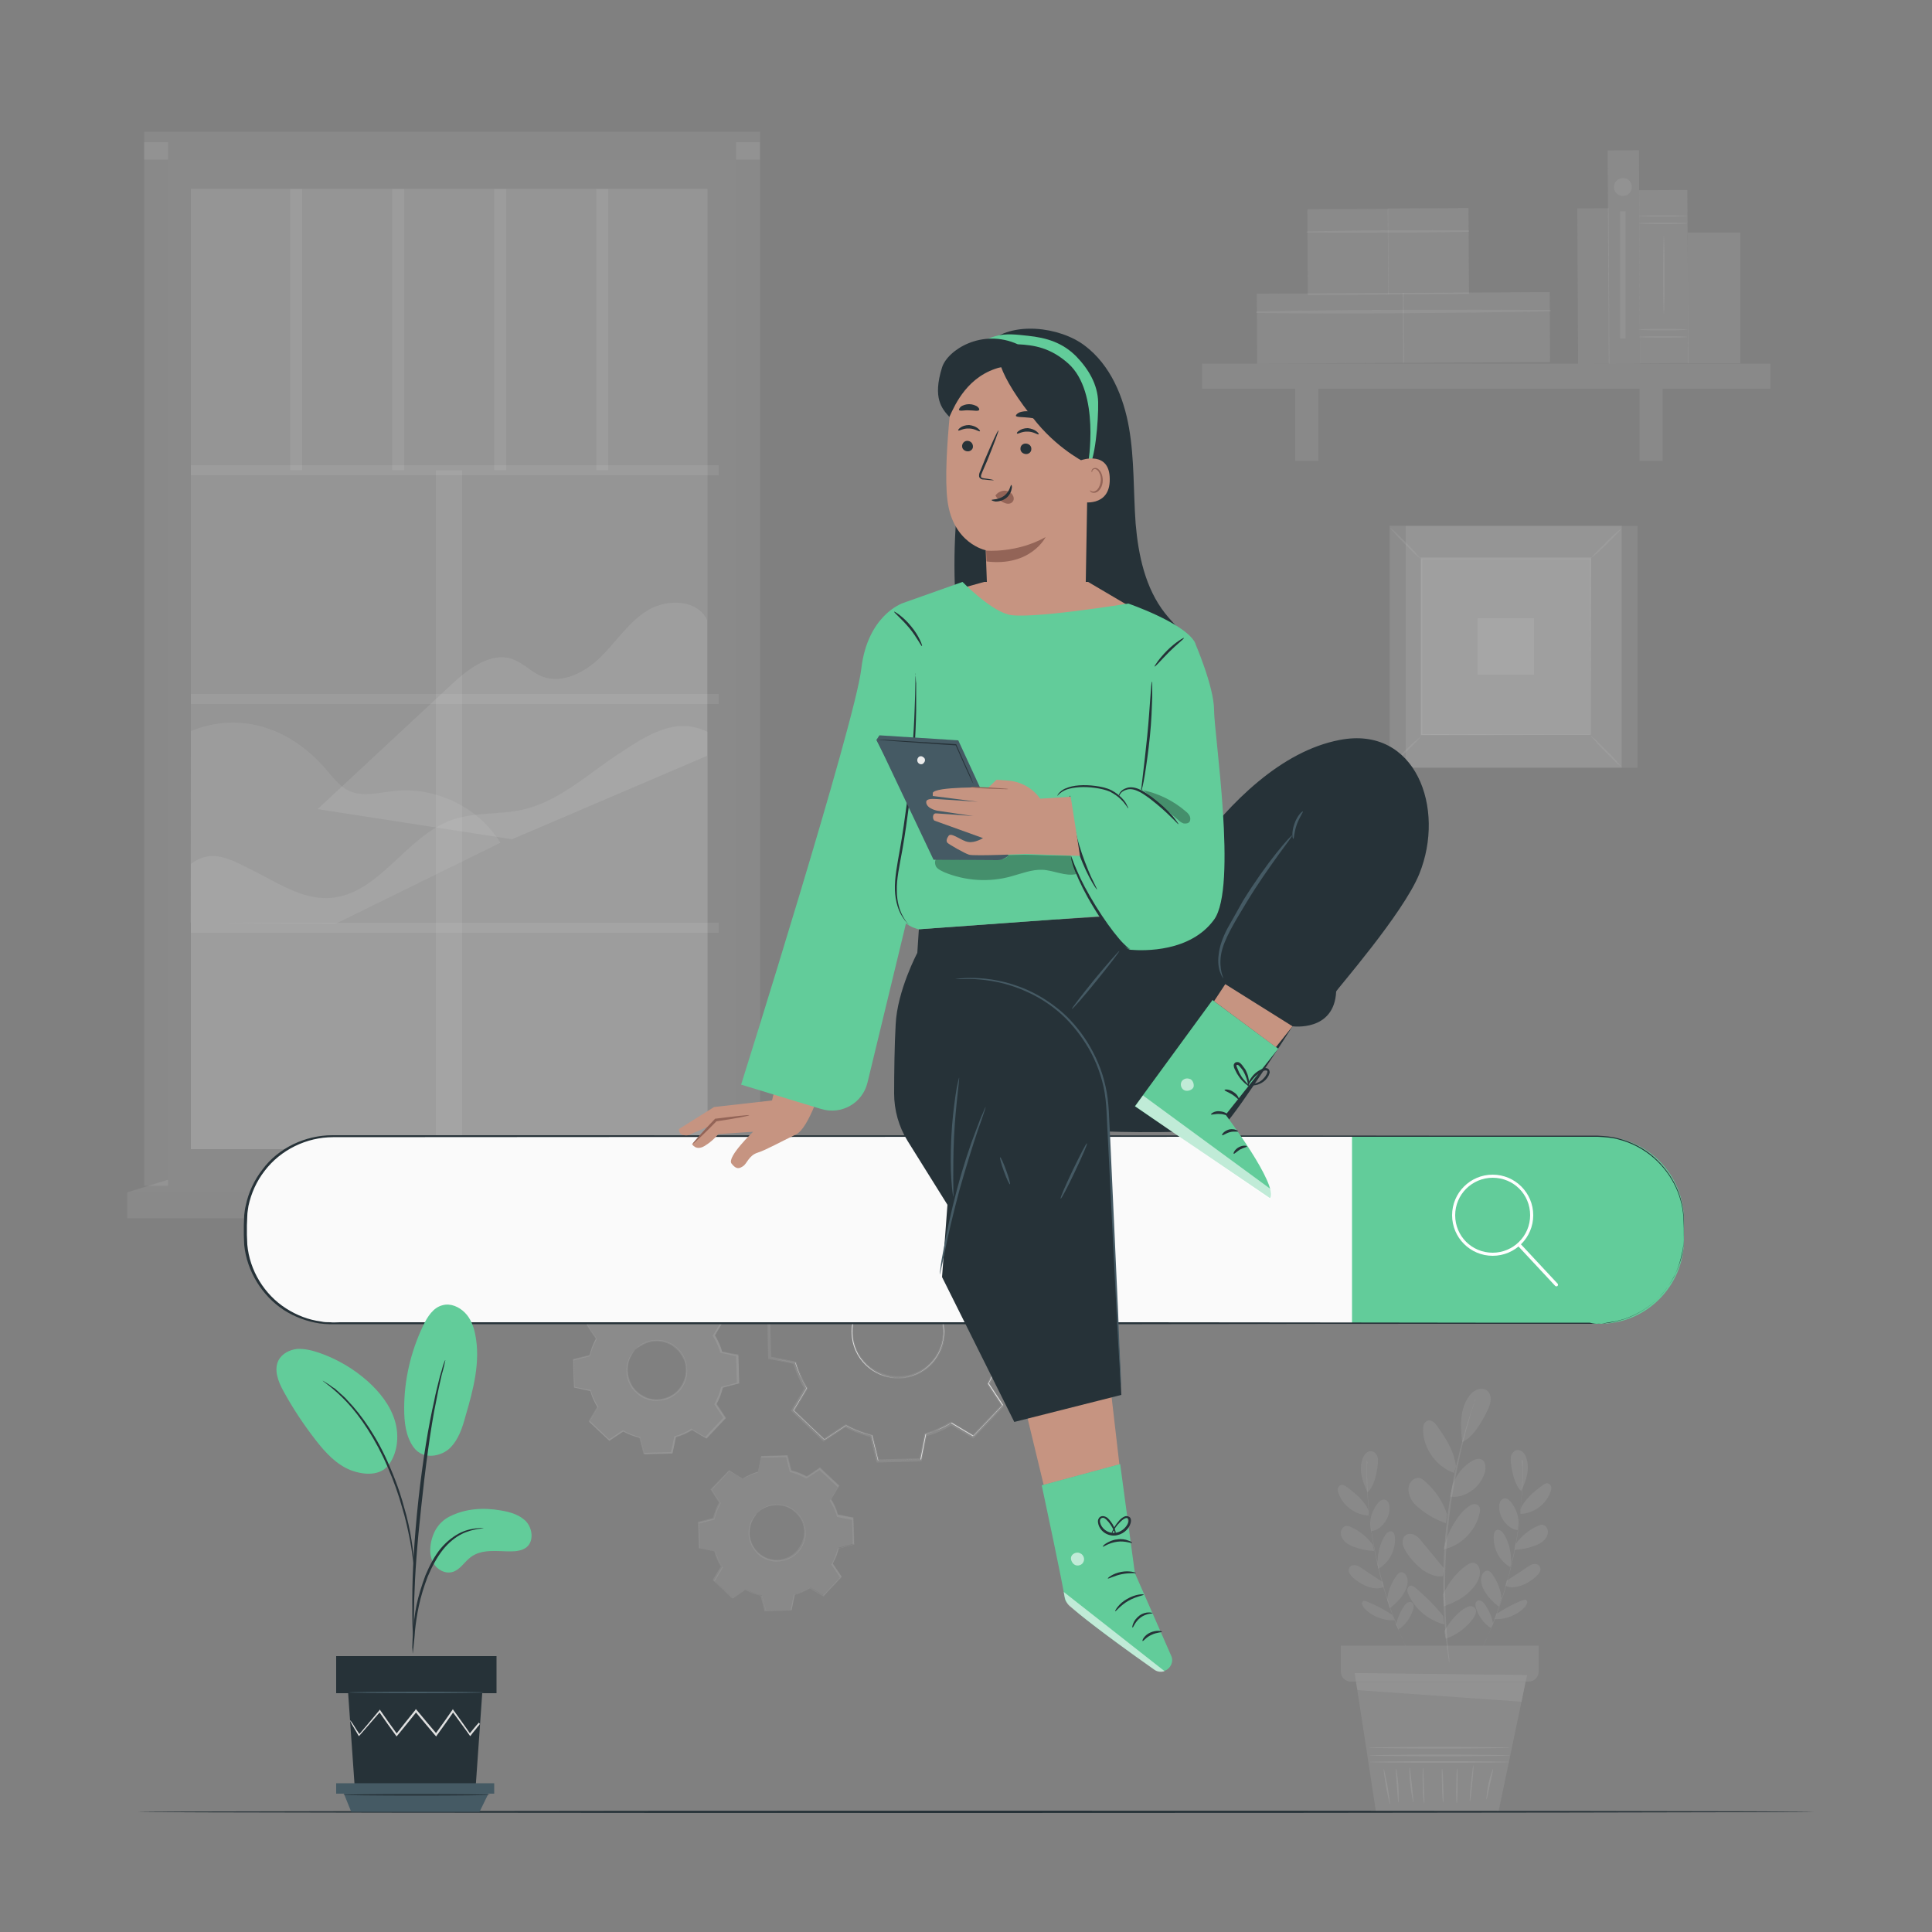 <?xml version="1.0" encoding="utf-8"?>
<!-- Generator: Adobe Illustrator 23.0.1, SVG Export Plug-In . SVG Version: 6.00 Build 0)  -->
<svg version="1.1" id="Layer_1" xmlns="http://www.w3.org/2000/svg" xmlns:xlink="http://www.w3.org/1999/xlink" x="0px" y="0px"
	 viewBox="0 0 500 500" style="enable-background:new 0 0 500 500;" xml:space="preserve">
<rect x="0" y="0" width="500" height="500" fill="#808080" stroke="none"/>
<style type="text/css">
	.st0{opacity:0.1;fill:#EBEBEB;enable-background:new    ;}
	.st1{opacity:0.1;fill:#FAFAFA;enable-background:new    ;}
	.st2{opacity:0.1;fill:#E0E0E0;enable-background:new    ;}
	.st3{opacity:0.1;fill:#F5F5F5;enable-background:new    ;}
	.st4{opacity:0.1;}
	.st5{fill:#E0E0E0;}
	.st6{fill:#F5F5F5;}
	.st7{fill:#EBEBEB;}
	.st8{fill:#FAFAFA;}
	.st9{display:none;}
	.st10{display:inline;fill:#EBEBEB;}
	.st11{fill:#62CC9A;}
	.st12{fill:#263238;}
	.st13{fill:#FFFFFF;}
	.st14{fill:#C69481;}
	.st15{fill:#936457;}
	.st16{opacity:0.6;}
	.st17{fill:#455A64;}
	.st18{opacity:0.3;}
</style>
<g id="Background_Complete">
	<g>
		<rect x="43.5" y="41.3" class="st0" width="147" height="264"/>
		<rect x="49.4" y="48.9" class="st1" width="133.7" height="248.5"/>
		<polygon class="st2" points="196.7,307.7 190.5,305.3 190.5,36.8 196.7,36.8 		"/>
		<path class="st3" d="M82.2,209.4c11.6-10.8,23.1-21.5,34.7-32.3c4.4-4.1,10.2-8.5,15.8-6.5c2.7,1,4.8,3.3,7.4,4.4
			c5.3,2.2,11.4-1,15.5-5.1s7.3-9.2,12.3-12.1c5-2.9,12.7-2.6,15.1,2.7v35.1l-50.5,21.6L82.2,209.4z"/>
		<path class="st2" d="M49.4,189.2c12.8-5.2,25.6-0.8,34.7,9.6c1.9,2.2,3.7,4.7,6.3,5.9c3.6,1.6,7.7,0.4,11.6,0
			c10.7-1.2,21.9,4.2,27.5,13.4l-42.7,21l-37.5-0.3L49.4,189.2L49.4,189.2z"/>
		<path class="st0" d="M183.1,189.4c-8.4-4.1-15.8,0.9-23.6,6.1c-7.8,5.2-15,11.9-24.1,14c-6.1,1.4-12.6,0.6-18.5,2.7
			c-12,4.3-18.9,19.5-31.7,20.2c-6.9,0.4-13.1-3.8-19.3-6.9c-6.2-3.1-11-6.1-16.5-1.9v73.8h133.7L183.1,189.4L183.1,189.4z"/>
		<rect x="49.4" y="120.4" class="st2" width="136.6" height="2.6"/>
		<rect x="49.4" y="179.6" class="st2" width="136.6" height="2.6"/>
		<rect x="49.4" y="238.8" class="st2" width="136.6" height="2.6"/>
		<rect x="112.8" y="121.7" class="st2" width="6.8" height="182.7"/>
		<rect x="75.1" y="48.9" class="st2" width="3.1" height="72.8"/>
		<rect x="101.5" y="48.9" class="st2" width="3.1" height="72.8"/>
		<rect x="127.9" y="48.9" class="st2" width="3.1" height="72.8"/>
		<rect x="154.3" y="48.9" class="st2" width="3.1" height="72.8"/>
		<rect x="37.3" y="36.8" class="st2" width="6.2" height="270.1"/>
		<rect x="37.3" y="34.1" class="st2" width="159.4" height="7.2"/>
		<rect x="32.9" y="308.6" class="st2" width="168" height="6.7"/>
		<polygon class="st0" points="190.5,305.3 200.9,308.6 32.9,308.6 43.5,305.3 		"/>
	</g>
	<g>
		<g class="st4">
			<g>
				<g>
					<path class="st5" d="M192.2,382.7c1.3-0.8,2.6-1.4,4-1.8l0.8-4l6.7-0.2l1,3.9c1.4,0.3,2.8,0.9,4.1,1.6l3.4-2.3l4.9,4.6L215,388
						c0.8,1.3,1.4,2.6,1.8,4l4,0.8l0.2,6.7l-3.9,1c-0.3,1.4-0.9,2.8-1.6,4.1l2.3,3.4l-4.6,4.9l-3.5-2.1c-1.3,0.8-2.6,1.4-4,1.8
						l-0.8,4l-6.7,0.2l-1-3.9c-1.4-0.3-2.8-0.9-4.1-1.6l-3.4,2.3l-4.9-4.6l2.1-3.5c-0.8-1.3-1.4-2.6-1.8-4l-4-0.8l-0.2-6.7l3.9-1
						c0.3-1.4,0.9-2.8,1.6-4.1l-2.3-3.4l4.6-4.9L192.2,382.7L192.2,382.7z M195.9,391.7c-2.7,2.9-2.6,7.5,0.3,10.2
						c2.9,2.7,7.5,2.6,10.2-0.3s2.6-7.5-0.3-10.2C203.2,388.7,198.6,388.8,195.9,391.7z"/>
				</g>
			</g>
		</g>
		<g>
			<g>
				<g>
					<g>
						<path class="st2" d="M195.9,391.7c0,0,0.4-0.5,1.3-1.2c0.9-0.6,2.6-1.4,4.7-1.1c1,0.1,2.2,0.4,3.2,1.1s2,1.6,2.6,2.9
							c0.3,0.6,0.5,1.3,0.7,2c0.1,0.7,0.2,1.5,0.1,2.2c-0.2,1.5-0.9,3-2,4.2s-2.6,1.9-4.1,2.2c-0.7,0.1-1.5,0.2-2.2,0.1
							s-1.4-0.3-2.1-0.6c-1.3-0.5-2.3-1.5-3-2.5s-1.1-2.1-1.3-3.1c-0.3-2.1,0.3-3.8,0.9-4.7C195.3,392.1,195.9,391.7,195.9,391.7
							s-0.4,0.5-1,1.5c-0.5,1-1.1,2.6-0.8,4.6c0.2,1,0.6,2,1.3,3c0.7,0.9,1.7,1.8,2.9,2.3c0.6,0.3,1.3,0.4,1.9,0.5
							c0.7,0.1,1.4,0.1,2.1-0.1c1.4-0.2,2.8-1,3.8-2.1s1.7-2.5,1.9-3.9c0.1-0.7,0.1-1.4,0-2.1s-0.3-1.3-0.6-1.9
							c-0.6-1.2-1.5-2.1-2.5-2.8c-1-0.7-2.1-1-3.1-1.1c-2-0.2-3.6,0.4-4.6,1C196.3,391.2,195.9,391.7,195.9,391.7z"/>
					</g>
				</g>
			</g>
		</g>
		<g>
			<g>
				<g>
					<g>
						<path class="st2" d="M192.2,382.7c0,0-0.1,0-0.2-0.1c-0.2-0.1-0.4-0.2-0.7-0.4c-0.6-0.4-1.5-0.9-2.6-1.5h0.1
							c-1.2,1.3-2.7,2.9-4.6,4.9v-0.1c0.7,1,1.4,2.2,2.3,3.4v0.1v0.1c-0.7,1.2-1.2,2.6-1.6,4.1v0.1h-0.1c-1.2,0.3-2.6,0.7-3.9,1
							l0.1-0.1c0.1,2.1,0.1,4.4,0.2,6.7l-0.1-0.2c1.2,0.2,2.6,0.5,4,0.8h0.1v0.1c0.4,1.3,1,2.7,1.8,4l0.1,0.1l-0.1,0.1
							c-0.6,1.1-1.4,2.3-2.1,3.5v-0.2c1.5,1.5,3.2,3,4.9,4.6h-0.2c1.1-0.7,2.2-1.5,3.4-2.3l0.1-0.1l0.1,0.1c1.2,0.7,2.6,1.2,4,1.6
							h0.1v0.1c0.3,1.2,0.7,2.6,1,3.9l-0.2-0.2c2.1-0.1,4.4-0.1,6.7-0.2l-0.2,0.2c0.3-1.3,0.5-2.6,0.8-4v-0.1h0.1
							c1.3-0.4,2.7-1,4-1.8l0,0l0.1-0.1l0.1,0.1c1.2,0.7,2.3,1.4,3.5,2.1h-0.3c1.6-1.6,3.1-3.3,4.6-4.9v0.3
							c-0.8-1.1-1.5-2.3-2.3-3.4l-0.1-0.1l0.1-0.1c0.7-1.3,1.2-2.6,1.6-4v-0.1h0.1c1.3-0.3,2.6-0.7,3.9-1l-0.1,0.2
							c-0.1-2.3-0.1-4.5-0.2-6.7l0.2,0.2c-1.4-0.3-2.7-0.5-4-0.8h-0.1v-0.1c-0.4-1.4-1-2.8-1.8-4l-0.1-0.1l0.1-0.1
							c0.7-1.2,1.4-2.4,2.1-3.5v0.2c-1.7-1.6-3.3-3.2-4.9-4.6h0.2c-1.2,0.8-2.3,1.5-3.4,2.2h-0.1h-0.1c-1.4-0.7-2.7-1.3-4.1-1.6
							h-0.1v-0.1c-0.4-1.4-0.7-2.7-1-3.9l0.1,0.1c-2.6,0.1-4.8,0.1-6.7,0.1l0.1-0.1c-0.3,1.6-0.6,2.9-0.8,4l0,0l0,0
							c-1.4,0.4-2.4,0.9-3.1,1.2c-0.3,0.2-0.5,0.3-0.7,0.4C192.3,382.7,192.2,382.7,192.2,382.7s0.1-0.1,0.2-0.2
							c0.2-0.1,0.4-0.2,0.7-0.4c0.6-0.3,1.6-0.8,3.1-1.3v0.1c0.2-1.1,0.5-2.4,0.8-4v-0.1h0.1c1.9-0.1,4.1-0.1,6.7-0.2h0.1v0.1
							c0.3,1.2,0.6,2.5,1,3.9l-0.1-0.1c1.4,0.3,2.7,0.8,4.1,1.6h-0.2c1.1-0.7,2.2-1.5,3.4-2.3l0.1-0.1l0.1,0.1
							c1.5,1.5,3.2,3,4.9,4.6l0.1,0.1l-0.1,0.1c-0.7,1.1-1.4,2.3-2.1,3.5v-0.2c0.8,1.2,1.4,2.6,1.8,4.1l-0.1-0.1
							c1.3,0.3,2.6,0.5,4,0.8h0.1v0.2c0.1,2.2,0.1,4.4,0.2,6.7v0.2h-0.2c-1.3,0.3-2.6,0.7-3.9,1l0.1-0.1c-0.3,1.4-0.9,2.8-1.6,4.1
							v-0.2c0.7,1.1,1.5,2.2,2.3,3.4l0.1,0.1l-0.1,0.1c-1.5,1.6-3.1,3.2-4.6,4.9l-0.1,0.1l-0.1-0.1c-1.2-0.7-2.3-1.4-3.5-2.1h0.2
							l0,0c-1.3,0.8-2.7,1.4-4.1,1.8l0.1-0.2c-0.3,1.4-0.5,2.7-0.8,4v0.2h-0.2c-2.3,0.1-4.6,0.1-6.7,0.2h-0.2v-0.2
							c-0.3-1.4-0.7-2.7-1-3.9l0.1,0.1c-1.5-0.4-2.9-0.9-4.1-1.6h0.2c-1.2,0.8-2.3,1.5-3.4,2.2l-0.1,0.1l-0.1-0.1
							c-1.7-1.6-3.3-3.2-4.9-4.6l-0.1-0.1l0.1-0.1c0.7-1.2,1.4-2.4,2.1-3.5v0.2c-0.8-1.3-1.4-2.7-1.8-4.1l0.1,0.1
							c-1.4-0.3-2.8-0.6-4-0.8h-0.1v-0.1c-0.1-2.4-0.1-4.6-0.2-6.7v-0.1h0.1c1.4-0.3,2.7-0.7,3.9-1l-0.1,0.1
							c0.4-1.5,0.9-2.9,1.6-4.1v0.1c-0.8-1.2-1.6-2.4-2.2-3.4v-0.1l0.1-0.1c1.9-2,3.5-3.6,4.7-4.8l0,0l0,0c1.1,0.7,2,1.2,2.6,1.6
							c0.3,0.2,0.5,0.3,0.7,0.4C192.1,382.7,192.2,382.7,192.2,382.7z"/>
					</g>
				</g>
			</g>
		</g>
	</g>
	<g>
		<g class="st4">
			<g>
				<g>
					<path class="st6" d="M160.5,339.8c1.3-0.8,2.8-1.5,4.3-1.9l0.9-4.2l7.2-0.2l1.1,4.2c1.5,0.4,3,0.9,4.4,1.7l3.6-2.4l5.2,4.9
						l-2.2,3.7c0.8,1.3,1.5,2.8,1.9,4.3l4.2,0.9l0.2,7.2l-4.2,1.1c-0.4,1.5-0.9,3-1.7,4.4l2.4,3.6l-4.9,5.2l-3.7-2.2
						c-1.3,0.8-2.8,1.5-4.3,1.9l-0.9,4.2l-7.2,0.2l-1.1-4.2c-1.5-0.4-3-0.9-4.4-1.7l-3.6,2.4l-5.2-4.9l2.2-3.7
						c-0.8-1.3-1.5-2.8-1.9-4.3l-4.2-0.9l-0.2-7.2l4.2-1.1c0.4-1.5,0.9-3,1.7-4.4l-2.4-3.6l4.9-5.2L160.5,339.8L160.5,339.8z
						 M164.4,349.3c-2.9,3.1-2.8,7.9,0.3,10.9c3.1,2.9,7.9,2.8,10.9-0.3c2.9-3.1,2.8-7.9-0.3-10.9
						C172.2,346.1,167.3,346.2,164.4,349.3z"/>
				</g>
			</g>
		</g>
		<g>
			<g>
				<g>
					<g>
						<path class="st3" d="M164.4,349.3c0,0,0.4-0.6,1.4-1.3c1-0.7,2.8-1.4,5-1.2c1.1,0.1,2.3,0.5,3.4,1.2c1.1,0.7,2.1,1.7,2.8,3.1
							c0.3,0.7,0.6,1.4,0.7,2.2c0.1,0.8,0.2,1.6,0.1,2.4c-0.2,1.6-0.9,3.2-2.1,4.4c-1.2,1.2-2.7,2.1-4.3,2.3
							c-0.8,0.1-1.6,0.2-2.4,0.1c-0.8-0.1-1.5-0.3-2.2-0.6c-1.4-0.6-2.4-1.6-3.2-2.6c-0.8-1.1-1.2-2.3-1.4-3.4c-0.3-2.2,0.3-4,1-5.1
							C163.9,349.7,164.4,349.3,164.4,349.3s-0.5,0.5-1,1.6c-0.6,1-1.2,2.8-0.8,4.9c0.2,1,0.6,2.2,1.3,3.2s1.8,1.9,3.1,2.5
							c0.6,0.3,1.3,0.5,2.1,0.6c0.7,0.1,1.5,0.1,2.2-0.1c1.5-0.3,3-1,4.1-2.2s1.8-2.7,2-4.2c0.1-0.8,0.1-1.5,0-2.2s-0.3-1.4-0.7-2
							c-0.6-1.3-1.6-2.3-2.6-3s-2.2-1.1-3.2-1.2c-2.1-0.3-3.9,0.4-4.9,1.1C164.9,348.8,164.4,349.3,164.4,349.3z"/>
					</g>
				</g>
			</g>
		</g>
		<g>
			<g>
				<g>
					<g>
						<path class="st3" d="M160.5,339.8c0,0-0.1,0-0.2-0.1c-0.2-0.1-0.4-0.2-0.7-0.4c-0.6-0.4-1.6-0.9-2.8-1.6h0.1
							c-1.3,1.3-2.9,3.1-4.9,5.2v-0.1c0.7,1.1,1.5,2.3,2.4,3.6v0.1v0.1c-0.7,1.3-1.3,2.7-1.7,4.3v0.1h-0.1c-1.3,0.3-2.7,0.7-4.2,1.1
							l0.1-0.2c0.1,2.3,0.1,4.6,0.2,7.2l-0.1-0.2c1.3,0.3,2.8,0.5,4.2,0.8h0.1v0.1c0.4,1.4,1,2.8,1.9,4.2l0.1,0.1l-0.1,0.1
							c-0.7,1.2-1.4,2.4-2.2,3.7v-0.2c1.6,1.5,3.4,3.2,5.2,4.9h-0.3c1.1-0.7,2.4-1.6,3.6-2.4l0.1-0.1l0.1,0.1
							c1.3,0.7,2.7,1.3,4.3,1.7h0.1v0.1c0.3,1.3,0.7,2.7,1.1,4.2l-0.2-0.2c2.3-0.1,4.7-0.1,7.2-0.2l-0.2,0.2
							c0.3-1.3,0.6-2.8,0.9-4.2v-0.1h0.1c1.4-0.4,2.9-1,4.2-1.9l0,0l0.1-0.1l0.1,0.1c1.2,0.7,2.5,1.5,3.7,2.2h-0.3
							c1.7-1.8,3.3-3.5,4.9-5.2v0.3c-0.8-1.2-1.6-2.4-2.4-3.6l-0.1-0.1l0.1-0.1c0.8-1.4,1.3-2.8,1.7-4.3v-0.1h0.1
							c1.4-0.4,2.8-0.7,4.2-1.1l-0.2,0.2c-0.1-2.4-0.1-4.8-0.2-7.2l0.2,0.2c-1.4-0.3-2.9-0.6-4.2-0.9h-0.1V350
							c-0.4-1.5-1.1-2.9-1.9-4.2l-0.1-0.1l0.1-0.1c0.8-1.3,1.5-2.5,2.2-3.7v0.2c-1.8-1.7-3.5-3.4-5.2-4.9h0.2
							c-1.3,0.8-2.5,1.6-3.6,2.4l-0.1,0.1h-0.1c-1.4-0.8-2.9-1.3-4.3-1.7h-0.1v-0.1c-0.4-1.5-0.7-2.9-1-4.2l0.1,0.1
							c-2.8,0.1-5.1,0.1-7.2,0.1l0.1-0.1c-0.4,1.7-0.6,3.1-0.9,4.2l0,0l0,0c-1.5,0.4-2.6,0.9-3.3,1.3c-0.3,0.2-0.6,0.3-0.8,0.4
							C160.6,339.7,160.5,339.8,160.5,339.8s0.1-0.1,0.2-0.2c0.2-0.1,0.4-0.3,0.8-0.4c0.7-0.4,1.7-0.9,3.3-1.4v0.1
							c0.2-1.2,0.5-2.6,0.8-4.2v-0.1h0.1c2-0.1,4.4-0.1,7.2-0.2h0.1v0.1c0.3,1.3,0.7,2.7,1.1,4.2l-0.1-0.1c1.4,0.3,2.9,0.9,4.4,1.7
							h-0.2c1.1-0.8,2.3-1.6,3.6-2.4l0.1-0.1l0.1,0.1c1.6,1.6,3.4,3.2,5.2,4.9l0.1,0.1l-0.1,0.1c-0.7,1.2-1.5,2.4-2.2,3.7v-0.2
							c0.8,1.3,1.5,2.8,1.9,4.3l-0.2-0.1c1.4,0.3,2.8,0.6,4.2,0.8h0.2v0.2c0.1,2.3,0.1,4.7,0.2,7.2v0.2h-0.2
							c-1.4,0.3-2.8,0.7-4.2,1.1l0.2-0.2c-0.4,1.5-0.9,3-1.7,4.4v-0.2c0.8,1.2,1.6,2.4,2.4,3.6l0.1,0.1l-0.1,0.1
							c-1.6,1.7-3.3,3.4-4.9,5.2l-0.1,0.1l-0.2-0.1c-1.2-0.7-2.5-1.5-3.7-2.2h0.2l0,0c-1.4,0.9-2.9,1.5-4.3,1.9l0.2-0.2
							c-0.3,1.5-0.6,2.9-0.9,4.2v0.2h-0.2c-2.5,0.1-4.9,0.1-7.2,0.2h-0.2v-0.2c-0.4-1.4-0.7-2.9-1.1-4.2l0.2,0.2
							c-1.6-0.4-3.1-1-4.4-1.7h0.2c-1.2,0.8-2.5,1.6-3.6,2.4l-0.1,0.1l-0.1-0.1c-1.8-1.7-3.6-3.4-5.2-4.9l-0.1-0.1l0.1-0.1
							c0.8-1.3,1.5-2.6,2.2-3.7v0.2c-0.9-1.4-1.5-2.9-1.9-4.3l0.1,0.1c-1.5-0.3-2.9-0.6-4.2-0.9h-0.1V359c-0.1-2.5-0.1-4.9-0.2-7.2
							v-0.1h0.1c1.5-0.4,2.9-0.7,4.2-1l-0.1,0.1c0.4-1.6,1-3.1,1.7-4.4v0.1c-0.9-1.3-1.7-2.5-2.4-3.6v-0.1l0.1-0.1
							c2-2.1,3.7-3.8,5-5.2l0,0l0,0c1.2,0.7,2.1,1.3,2.7,1.7c0.3,0.2,0.5,0.3,0.7,0.4C160.4,339.7,160.5,339.7,160.5,339.8z"/>
					</g>
				</g>
			</g>
		</g>
	</g>
	<g>
		<g>
			<g>
				<g>
					<path class="st5" d="M227.3,378L227.3,378l-1.6-6.5c-2.3-0.6-4.6-1.4-6.7-2.6l-5.6,3.7l0,0l-8-7.6l0,0l3.4-5.7
						c-1.3-2-2.2-4.3-2.9-6.6l-6.6-1.3l0,0l-0.3-11.1l0,0l6.5-1.6c0.6-2.3,1.4-4.6,2.6-6.7l-3.7-5.6l0,0l7.6-8l0,0l5.7,3.4
						c2-1.3,4.3-2.2,6.6-2.9l1.3-6.6l0,0l11.1-0.3l0,0l1.6,6.5c2.3,0.6,4.6,1.4,6.7,2.6l5.6-3.7l0,0l8,7.6l0,0l-3.4,5.7
						c1.3,2,2.2,4.3,2.9,6.6l6.6,1.3l0,0l0.3,11.1l0,0l-6.5,1.6c-0.6,2.3-1.4,4.6-2.6,6.7l3.7,5.6l0,0l-7.6,8l0,0l-5.7-3.4
						c-2,1.3-4.3,2.2-6.6,2.9l-1.3,6.6l0,0L227.3,378z M218.9,368.9L218.9,368.9c2.1,1.2,4.4,2,6.7,2.6l0,0l0,0l1.6,6.5l11-0.3
						l1.3-6.5l0,0c2.3-0.7,4.5-1.7,6.6-2.9l0,0l0,0l5.7,3.4l7.6-8l-3.7-5.6l0,0c1.2-2.1,2-4.4,2.6-6.7l0,0l0,0l6.5-1.6l-0.3-11
						l-6.5-1.3l0,0c-0.7-2.3-1.7-4.5-2.9-6.6l0,0l0,0l3.4-5.7l-8-7.6l-5.6,3.7l0,0c-2.1-1.2-4.4-2-6.7-2.6l0,0l0,0l-1.6-6.5l-11,0.3
						l-1.3,6.5l0,0c-2.3,0.7-4.5,1.7-6.6,2.9l0,0l0,0l-5.7-3.4l-7.6,8l3.7,5.6l0,0c-1.2,2.1-2,4.4-2.6,6.7l0,0l0,0l-6.5,1.6l0.3,11
						l6.5,1.3l0,0c0.7,2.3,1.7,4.5,2.9,6.6l0,0l0,0l-3.4,5.7l8,7.6L218.9,368.9z M232.3,356.6c-3.1,0-6-1.2-8.2-3.3
						c-2.3-2.2-3.6-5.1-3.7-8.3c-0.1-3.2,1.1-6.2,3.3-8.5s5.1-3.6,8.3-3.7s6.2,1.1,8.5,3.3c2.3,2.2,3.6,5.1,3.7,8.3
						c0.1,3.2-1.1,6.2-3.3,8.5s-5.1,3.6-8.3,3.7C232.5,356.6,232.4,356.6,232.3,356.6z M223.8,336.5L223.8,336.5
						c-2.2,2.3-3.3,5.3-3.2,8.5s1.4,6.1,3.7,8.3c2.2,2.1,5.1,3.3,8.1,3.3c0.1,0,0.2,0,0.3,0c3.2-0.1,6.1-1.4,8.3-3.7
						c2.2-2.3,3.3-5.3,3.3-8.4c-0.1-3.2-1.4-6.1-3.7-8.3c-2.2-2.1-5.1-3.3-8.1-3.3c-0.1,0-0.2,0-0.3,0
						C228.9,332.9,226,334.3,223.8,336.5L223.8,336.5z"/>
				</g>
			</g>
		</g>
		<g>
			<g>
				<g>
					<g>
						<path class="st0" d="M223.8,336.5c0,0,0.6-0.9,2.2-2c1.5-1,4.3-2.2,7.7-1.9c1.7,0.2,3.6,0.7,5.3,1.8c1.7,1.1,3.3,2.7,4.3,4.8
							c0.5,1,0.9,2.1,1.1,3.3c0.2,1.2,0.3,2.4,0.1,3.6c-0.3,2.5-1.4,4.9-3.2,6.9c-1.8,1.9-4.2,3.2-6.7,3.6c-1.2,0.2-2.5,0.3-3.6,0.1
							c-1.2-0.1-2.3-0.5-3.4-0.9c-2.1-0.9-3.8-2.4-5-4s-1.8-3.5-2.1-5.2c-0.5-3.4,0.5-6.2,1.5-7.8
							C222.9,337.2,223.8,336.5,223.8,336.5c0.1,0.1-0.7,0.8-1.6,2.4c-0.9,1.6-1.8,4.3-1.3,7.6c0.3,1.6,0.9,3.4,2.1,4.9
							c1.2,1.5,2.7,3,4.8,3.8c1,0.4,2.1,0.7,3.2,0.9c1.1,0.1,2.3,0.1,3.5-0.1c2.3-0.4,4.6-1.6,6.3-3.4s2.8-4.1,3.1-6.5
							c0.2-1.2,0.1-2.3-0.1-3.5c-0.2-1.1-0.5-2.2-1-3.2c-0.9-2-2.4-3.5-4-4.6s-3.4-1.6-5-1.8c-3.3-0.4-6,0.7-7.5,1.6
							C224.5,335.8,223.8,336.6,223.8,336.5z"/>
					</g>
				</g>
			</g>
		</g>
		<g>
			<g>
				<g>
					<g>
						<path class="st0" d="M217.8,321.9c0,0-0.1-0.1-0.4-0.2c-0.3-0.2-0.6-0.4-1.1-0.6c-1-0.6-2.4-1.4-4.3-2.5h0.1
							c-1.9,2.1-4.5,4.8-7.6,8v-0.2c1.1,1.7,2.4,3.5,3.7,5.5l0.1,0.1l-0.1,0.1c-1.1,2-2,4.2-2.5,6.7v0.1h-0.1
							c-2,0.5-4.2,1.1-6.5,1.7l0.2-0.2c0.1,3.5,0.2,7.2,0.3,11l-0.2-0.3c2,0.4,4.3,0.8,6.5,1.3h0.2v0.2c0.6,2.1,1.6,4.4,2.9,6.5
							l0.1,0.2l-0.1,0.2c-1.1,1.8-2.2,3.7-3.4,5.7l-0.1-0.4c2.5,2.4,5.2,5,8,7.6h-0.4c1.7-1.2,3.6-2.4,5.6-3.7l0.2-0.1l0.2,0.1
							c2,1.1,4.2,2,6.6,2.6h0.2v0.2c0.5,2,1.1,4.2,1.6,6.5l-0.3-0.3c3.5-0.1,7.2-0.2,11-0.3l-0.3,0.3c0.4-2.1,0.9-4.3,1.3-6.5V371
							l0.2-0.1c2.2-0.6,4.4-1.6,6.5-2.9l0,0l0.2-0.1l0.2,0.1c1.9,1.1,3.8,2.3,5.7,3.4l-0.4,0.1c2.6-2.7,5.1-5.4,7.6-8v0.4
							c-1.2-1.9-2.5-3.7-3.7-5.6l-0.1-0.2l0.1-0.2c1.2-2.1,2-4.4,2.6-6.6v-0.2h0.2c2.2-0.6,4.3-1.1,6.5-1.6l-0.2,0.3
							c-0.1-3.8-0.2-7.5-0.3-11l0.3,0.3c-2.2-0.4-4.4-0.9-6.5-1.3h-0.2l-0.1-0.2c-0.7-2.3-1.7-4.5-2.9-6.5l-0.1-0.2l0.1-0.2
							c1.2-2,2.3-3.9,3.4-5.7v0.3c-2.8-2.7-5.5-5.2-8-7.6h0.3c-2,1.3-3.8,2.5-5.6,3.7l-0.1,0.1l-0.1-0.1c-2.2-1.2-4.5-2.1-6.7-2.6
							H238v-0.1c-0.6-2.4-1.1-4.5-1.6-6.5l0.2,0.2c-4.3,0.1-7.9,0.2-11,0.2l0.1-0.1c-0.5,2.6-1,4.8-1.4,6.5v0.1h-0.1
							c-2.3,0.7-4,1.4-5,2c-0.5,0.3-0.9,0.5-1.2,0.6C217.9,321.8,217.8,321.9,217.8,321.9s0.1-0.1,0.4-0.3c0.3-0.2,0.6-0.4,1.2-0.7
							c1.1-0.6,2.7-1.4,5-2.1l-0.1,0.1c0.3-1.8,0.8-3.9,1.3-6.6v-0.1h0.1c3.1-0.1,6.8-0.2,11-0.3h0.2v0.2c0.5,2,1.1,4.1,1.7,6.5
							l-0.2-0.2c2.2,0.5,4.5,1.4,6.8,2.6h-0.3c1.8-1.2,3.6-2.4,5.5-3.7l0.2-0.1l0.2,0.1c2.5,2.4,5.2,4.9,8,7.6l0.2,0.2l-0.1,0.2
							c-1.1,1.9-2.2,3.8-3.4,5.7v-0.3c1.2,2,2.3,4.3,3,6.7l-0.2-0.2c2.1,0.4,4.3,0.9,6.5,1.3h0.2v0.3c0.1,3.6,0.2,7.3,0.3,11v0.3
							l-0.3,0.1c-2.1,0.5-4.3,1.1-6.5,1.6l0.2-0.2c-0.6,2.3-1.4,4.6-2.6,6.8v-0.3c1.2,1.8,2.5,3.7,3.7,5.6l0.1,0.2l-0.2,0.2
							c-2.5,2.6-5,5.3-7.6,8l-0.2,0.2l-0.2-0.1c-1.9-1.1-3.8-2.3-5.7-3.4h0.4l0,0c-2.1,1.3-4.4,2.3-6.7,2.9l0.2-0.3
							c-0.5,2.2-0.9,4.5-1.3,6.5l-0.1,0.3h-0.3c-3.8,0.1-7.5,0.2-11,0.3h-0.3l-0.1-0.3c-0.6-2.2-1.1-4.4-1.6-6.5l0.2,0.2
							c-2.5-0.6-4.8-1.5-6.8-2.6h0.3c-1.9,1.3-3.8,2.5-5.6,3.7l-0.2,0.1l-0.2-0.2c-2.8-2.6-5.5-5.2-8-7.6l-0.2-0.2l0.1-0.2
							c1.2-2,2.4-4,3.4-5.7v0.3c-1.3-2.2-2.3-4.5-2.9-6.7l0.2,0.2c-2.3-0.5-4.5-0.9-6.5-1.3h-0.2v-0.2c-0.1-3.9-0.2-7.6-0.2-11v-0.2
							h0.2c2.3-0.6,4.5-1.1,6.5-1.6l-0.2,0.2c0.6-2.5,1.5-4.8,2.6-6.8v0.2c-1.3-2-2.6-3.9-3.7-5.6l-0.1-0.1l0.1-0.1
							c3.1-3.2,5.7-5.9,7.7-8l0.1-0.1h0.1c1.8,1.1,3.2,2,4.2,2.6c0.5,0.3,0.8,0.5,1.1,0.7C217.6,321.8,217.8,321.8,217.8,321.9z"/>
					</g>
				</g>
			</g>
		</g>
	</g>
	<g>
		<g class="st4">
			<g>
				<g>
					<g>
						<g>
							<g>
								
									<rect x="408.3" y="53.9" transform="matrix(1 -5.365796e-03 5.365796e-03 1 -0.391 2.214)" class="st5" width="8.1" height="40.2"/>
							</g>
						</g>
					</g>
				</g>
			</g>
		</g>
		<g>
			<g class="st4">
				<g>
					<g>
						<g>
							<g>
								<g>
									
										<rect x="338.4" y="54.1" transform="matrix(1 -5.350026e-03 5.350026e-03 1 -0.344 1.867)" class="st7" width="20.9" height="22.2"/>
								</g>
							</g>
						</g>
					</g>
				</g>
			</g>
			<g class="st4">
				<g>
					<g>
						<g>
							<g>
								<g>
									
										<rect x="359.2" y="53.9" transform="matrix(1 -5.349975e-03 5.349975e-03 1 -0.343 1.979)" class="st6" width="20.9" height="22.2"/>
								</g>
							</g>
						</g>
					</g>
				</g>
			</g>
			<g>
				<g>
					<g>
						<g>
							<g>
								<g>
									<g>
										<path class="st2" d="M338.3,60.2c13.9,0.1,27.8,0,41.7-0.2c0.3,0,0.3-0.4,0-0.4c-13.9-0.1-27.8,0-41.7,0.3
											C338.1,59.9,338.1,60.2,338.3,60.2L338.3,60.2z"/>
									</g>
								</g>
							</g>
						</g>
					</g>
				</g>
			</g>
		</g>
		<g>
			<g class="st4">
				<g>
					<g>
						<g>
							<g>
								<g>
									
										<rect x="325.3" y="75.9" transform="matrix(1 -5.357285e-03 5.357285e-03 1 -0.45 1.846)" class="st7" width="38" height="18.1"/>
								</g>
							</g>
						</g>
					</g>
				</g>
			</g>
			<g class="st4">
				<g>
					<g>
						<g>
							<g>
								<g>
									
										<rect x="363.1" y="75.7" transform="matrix(1 -5.359934e-03 5.359934e-03 1 -0.449 2.049)" class="st6" width="38" height="18.1"/>
								</g>
							</g>
						</g>
					</g>
				</g>
			</g>
			<g>
				<g>
					<g>
						<g>
							<g>
								<g>
									<g>
										<path class="st2" d="M325.3,81c25.2,0.3,50.5,0,75.8-0.4c0.3,0,0.3-0.4,0-0.4c-25.2-0.1-50.5-0.1-75.8,0.4
											C325,80.7,325,81,325.3,81L325.3,81z"/>
									</g>
								</g>
							</g>
						</g>
					</g>
				</g>
			</g>
		</g>
		<g class="st4">
			<g>
				<g>
					<g>
						<g>
							<g>
								<rect x="311.1" y="94.1" class="st5" width="147.1" height="6.5"/>
							</g>
						</g>
					</g>
				</g>
			</g>
			<g>
				<g>
					<g>
						<g>
							<g>
								<rect x="335.2" y="97.2" class="st5" width="6" height="22.1"/>
							</g>
						</g>
					</g>
				</g>
			</g>
			<g>
				<g>
					<g>
						<g>
							<g>
								<rect x="424.3" y="97.2" class="st5" width="6" height="22.1"/>
							</g>
						</g>
					</g>
				</g>
			</g>
		</g>
		<g class="st4">
			<g>
				<g>
					<g>
						<g>
							<g>
								
									<rect x="416.2" y="38.9" transform="matrix(1 -5.353405e-03 5.353405e-03 1 -0.35 2.251)" class="st7" width="8.1" height="55.2"/>
							</g>
						</g>
					</g>
				</g>
			</g>
		</g>
		<g>
			<g class="st4">
				<g>
					<g>
						<g>
							<g>
								<g>
									
										<rect x="424.3" y="49.2" transform="matrix(1 -5.367271e-03 5.367271e-03 1 -0.378 2.312)" class="st6" width="12.5" height="44.8"/>
								</g>
							</g>
						</g>
					</g>
				</g>
			</g>
			<g>
				<g>
					<g>
						<g>
							<g>
								<g>
									<path class="st2" d="M436.7,57.8c0,0.1-2.8,0.2-6.3,0.2s-6.3-0.1-6.3-0.2c0-0.1,2.8-0.2,6.3-0.2
										C433.9,57.6,436.7,57.7,436.7,57.8z"/>
								</g>
							</g>
						</g>
					</g>
				</g>
			</g>
			<g>
				<g>
					<g>
						<g>
							<g>
								<g>
									<path class="st2" d="M436.7,55.9c0,0.1-2.8,0.2-6.3,0.2s-6.3-0.1-6.3-0.2c0-0.1,2.8-0.2,6.3-0.2
										C433.9,55.7,436.7,55.8,436.7,55.9z"/>
								</g>
							</g>
						</g>
					</g>
				</g>
			</g>
			<g>
				<g>
					<g>
						<g>
							<g>
								<g>
									<path class="st2" d="M436.7,87.2c0,0.1-2.8,0.2-6.3,0.2s-6.3-0.1-6.3-0.2s2.8-0.2,6.3-0.2C433.9,87,436.7,87.1,436.7,87.2z
										"/>
								</g>
							</g>
						</g>
					</g>
				</g>
			</g>
			<g>
				<g>
					<g>
						<g>
							<g>
								<g>
									<path class="st2" d="M436.7,85.3c0,0.1-2.8,0.2-6.3,0.2s-6.3-0.1-6.3-0.2s2.8-0.2,6.3-0.2
										C433.9,85.1,436.7,85.2,436.7,85.3z"/>
								</g>
							</g>
						</g>
					</g>
				</g>
			</g>
			<g>
				<g>
					<g>
						<g>
							<g>
								<g>
									<path class="st2" d="M430.6,81.2c-0.1,0-0.2-4.5-0.2-10.1s0.1-10.1,0.2-10.1s0.2,4.5,0.2,10.1
										C430.8,76.7,430.7,81.2,430.6,81.2z"/>
								</g>
							</g>
						</g>
					</g>
				</g>
			</g>
		</g>
		<g class="st4">
			<g>
				<g>
					<g>
						<g>
							<g>
								<rect x="436.8" y="60.2" class="st7" width="13.6" height="33.8"/>
							</g>
						</g>
					</g>
				</g>
			</g>
		</g>
		<g class="st4">
			<g>
				<g>
					<g>
						<g>
							<path class="st5" d="M422.3,48.4c0,1.3-1,2.3-2.3,2.3s-2.3-1-2.3-2.3s1-2.3,2.3-2.3C421.3,46,422.3,47.1,422.3,48.4z"/>
						</g>
					</g>
				</g>
			</g>
		</g>
		<g>
			<g>
				<g>
					<g>
						<g>
							<rect x="419.3" y="54.7" class="st2" width="1.4" height="32.9"/>
						</g>
					</g>
				</g>
			</g>
		</g>
	</g>
	<g>
		<g class="st4">
			<polygon class="st7" points="350.6,433 356.1,468.9 387.8,468.9 395.2,433.5 			"/>
		</g>
		<g>
			<g>
				<g>
					<path class="st1" d="M390.8,456c0,0.1-8.1,0.2-18.2,0.2c-10,0-18.2-0.1-18.2-0.2s8.1-0.2,18.2-0.2
						C382.6,455.8,390.8,455.9,390.8,456z"/>
				</g>
			</g>
			<g>
				<g>
					<path class="st1" d="M390.9,454.3c0,0.1-8.2,0.2-18.3,0.2c-10.1,0-18.3-0.1-18.3-0.2s8.2-0.2,18.3-0.2
						C382.7,454.1,390.9,454.2,390.9,454.3z"/>
				</g>
			</g>
			<g>
				<g>
					<path class="st1" d="M390.8,452.3c0,0.1-8.2,0.2-18.3,0.2c-10.1,0-18.3-0.1-18.3-0.2s8.2-0.2,18.3-0.2
						C382.6,452.1,390.8,452.2,390.8,452.3z"/>
				</g>
			</g>
			<g>
				<g>
					<path class="st1" d="M359.7,466.9c-0.1,0-0.5-2-1-4.5c-0.4-2.5-0.7-4.6-0.6-4.6s0.5,2,1,4.5
						C359.5,464.8,359.8,466.9,359.7,466.9z"/>
				</g>
			</g>
			<g>
				<g>
					<path class="st1" d="M361.9,466.5c-0.1,0-0.2-2-0.4-4.4c-0.2-2.4-0.3-4.4-0.2-4.4c0.1,0,0.4,2,0.6,4.4
						C362,464.5,362,466.5,361.9,466.5z"/>
				</g>
			</g>
			<g>
				<g>
					<path class="st1" d="M365.8,466.5c-0.1,0-0.5-2-0.8-4.5s-0.3-4.6-0.2-4.6c0.1,0,0.3,2,0.6,4.6
						C365.6,464.4,365.9,466.5,365.8,466.5z"/>
				</g>
			</g>
			<g>
				<g>
					<path class="st1" d="M368.6,466.7c-0.1,0-0.4-2-0.4-4.6c-0.1-2.6,0-4.6,0.1-4.6s0.1,2.1,0.2,4.6
						C368.6,464.6,368.7,466.7,368.6,466.7z"/>
				</g>
			</g>
			<g>
				<g>
					<path class="st1" d="M373.5,466.5c-0.1,0-0.3-2-0.3-4.4c-0.1-2.4-0.1-4.4,0-4.4s0.3,2,0.3,4.4
						C373.6,464.5,373.6,466.5,373.5,466.5z"/>
				</g>
			</g>
			<g>
				<g>
					<path class="st1" d="M377,466.7c-0.1,0-0.2-2-0.1-4.5c0-2.5,0.1-4.5,0.2-4.5s0.2,2,0.1,4.5C377.2,464.7,377.1,466.7,377,466.7z
						"/>
				</g>
			</g>
			<g>
				<g>
					<path class="st1" d="M380.4,466.2c-0.1,0,0-2.1,0.3-4.7s0.5-4.7,0.6-4.7s0,2.1-0.3,4.7C380.8,464.1,380.5,466.2,380.4,466.2z"
						/>
				</g>
			</g>
			<g>
				<g>
					<path class="st1" d="M384.7,465.7c-0.1,0,0.1-1.8,0.5-4c0.5-2.2,1.1-3.9,1.2-3.9s-0.3,1.8-0.8,4
						C385.1,464,384.8,465.7,384.7,465.7z"/>
				</g>
			</g>
		</g>
		<g>
			<g>
				<g>
					<path class="st0" d="M381.7,362.1c0,0,0,0.1,0,0.2s-0.1,0.3-0.1,0.5c-0.1,0.5-0.3,1.1-0.6,1.9c-0.3,0.8-0.6,1.9-0.9,3.1
						s-0.8,2.6-1.1,4.1c-0.4,1.5-0.8,3.2-1.2,5c-0.4,1.8-0.8,3.7-1.2,5.8c-0.8,4.1-1.5,8.6-1.9,13.4c-0.5,4.8-0.7,9.4-0.7,13.5
						c0,2.1,0,4.1,0.1,5.9c0,1.9,0.1,3.6,0.2,5.1c0.1,1.6,0.2,3,0.3,4.2c0.1,1.2,0.2,2.3,0.3,3.2c0.1,0.9,0.2,1.5,0.2,2
						c0,0.2,0,0.4,0,0.5s0,0.2,0,0.2s0-0.1,0-0.2s0-0.3-0.1-0.5c-0.1-0.5-0.2-1.2-0.3-2c-0.1-0.9-0.3-1.9-0.4-3.2
						c-0.1-1.2-0.3-2.7-0.4-4.2c-0.1-1.6-0.2-3.3-0.3-5.2c-0.1-1.9-0.1-3.8-0.1-5.9c0-4.2,0.2-8.8,0.7-13.6c0.5-4.8,1.2-9.3,2-13.4
						c0.4-2,0.8-4,1.3-5.8c0.4-1.8,0.9-3.5,1.3-5s0.8-2.9,1.2-4.1c0.4-1.2,0.7-2.2,1-3.1c0.3-0.8,0.5-1.5,0.7-1.9
						c0.1-0.2,0.1-0.4,0.2-0.5C381.6,362.2,381.6,362.1,381.7,362.1z"/>
				</g>
			</g>
			<g class="st4">
				<path class="st7" d="M375.9,384.4c0.9-2.6,2.6-4.8,4.9-6.2c0.8-0.5,1.8-0.9,2.6-0.5c1.1,0.5,1.2,2.1,0.9,3.3
					c-0.6,2-1.9,3.8-3.6,4.9s-3.3,1.7-5.4,1.4"/>
			</g>
			<g class="st4">
				<path class="st7" d="M374,399.4c0.8-3.1,3.3-7.5,5.9-9.4c0.4-0.3,0.8-0.6,1.3-0.7s1.1,0,1.4,0.3c0.5,0.5,0.5,1.3,0.3,2.1
					c-1,4.5-4.8,8.3-9.3,9.3"/>
			</g>
			<g class="st4">
				<path class="st7" d="M373.5,412.6c1.3-2.9,3.3-5.5,5.9-7.4c0.6-0.4,1.3-0.9,2.1-0.7c1.1,0.2,1.6,1.6,1.5,2.7
					c-0.2,2.3-2,4.2-3.8,5.7c-2,1.6-5.5,2.8-5.5,2.8"/>
			</g>
			<g class="st4">
				<path class="st7" d="M373.8,422.1c1.3-2.2,2.9-4.3,5-5.7c0.5-0.3,1-0.6,1.5-0.7c0.6-0.1,1.2,0.1,1.5,0.6c0.5,0.7,0,1.7-0.5,2.5
					c-1.9,2.5-4.2,4.3-7.2,5.3"/>
			</g>
			<g class="st4">
				<path class="st7" d="M373.5,418.2c-2.2-2.7-4.6-5.1-7.2-7.3c-0.4-0.3-0.9-0.7-1.4-0.5c-0.4,0.1-0.6,0.6-0.7,1
					c0,0.4,0.1,0.8,0.3,1.2c1.6,3.8,5.3,6.8,9.3,7.8"/>
			</g>
			<g class="st4">
				<path class="st7" d="M373.7,405.9c-1.9-2.3-3.8-4.6-5.7-6.9c-0.5-0.7-1.1-1.3-1.8-1.7c-0.7-0.4-1.7-0.5-2.4,0
					c-0.7,0.5-0.9,1.4-0.8,2.3c0.2,0.8,0.6,1.6,1.1,2.3c1.1,1.7,2.5,3.2,4.1,4.4c1.7,1.1,3.2,1.9,5.2,1.6"/>
			</g>
			<g class="st4">
				<path class="st7" d="M374.5,391.9c-1.1-3.3-3.1-6.3-5.7-8.5c-0.4-0.4-0.9-0.8-1.5-0.9c-1.1-0.2-2.2,0.7-2.6,1.8
					c-0.4,1.2-0.1,2.6,0.5,3.7s1.6,2,2.7,2.8c1.9,1.5,4,2.6,6.3,3.4"/>
			</g>
			<g class="st4">
				<path class="st7" d="M376.8,379.5c-0.5-4-2.6-7.3-5-10.6c-0.5-0.7-1.2-1.4-2.1-1.3c-0.5,0.1-1,0.5-1.2,1s-0.2,1.1-0.2,1.6
					c0.1,4.8,3.5,9.4,8,11"/>
			</g>
			<g class="st4">
				<path class="st7" d="M378.4,373.2c-0.2-2.1-0.4-4.1-0.2-6.2c0.2-2.1,0.8-4.1,2.1-5.8c0.5-0.7,1.2-1.3,2.1-1.6
					c0.8-0.3,1.8-0.2,2.5,0.3c0.6,0.5,0.9,1.4,0.9,2.2c0,0.8-0.3,1.6-0.6,2.4C383.5,368.2,381,372.2,378.4,373.2"/>
			</g>
		</g>
		<g>
			<g>
				<g>
					<path class="st2" d="M353.7,377.9c0,0,0,0.2,0,0.5c0,0.4,0,0.9,0,1.5s0,1.4,0,2.3s0,1.9,0.1,3c0.1,2.2,0.3,4.9,0.7,7.9
						c0.4,3,0.9,6.2,1.6,9.5c0.7,3.4,1.6,6.5,2.4,9.4c0.9,2.8,1.7,5.4,2.6,7.5c0.4,1.1,0.8,2,1.1,2.8c0.3,0.8,0.6,1.5,0.9,2.1
						c0.2,0.6,0.4,1,0.6,1.3c0.1,0.3,0.2,0.5,0.2,0.5s-0.1-0.1-0.2-0.4c-0.2-0.3-0.4-0.8-0.6-1.3c-0.3-0.6-0.6-1.3-0.9-2.1
						c-0.4-0.8-0.8-1.8-1.2-2.8c-0.8-2.1-1.7-4.6-2.6-7.5s-1.7-6-2.4-9.4c-0.7-3.4-1.2-6.6-1.5-9.6s-0.5-5.6-0.6-7.9
						c-0.1-1.1,0-2.1-0.1-3c0-0.9,0-1.7,0-2.3c0-0.6,0-1.1,0.1-1.5C353.7,378.1,353.7,377.9,353.7,377.9z"/>
				</g>
			</g>
			<g class="st4">
				<path class="st5" d="M354.6,394.3c0-1.9,0.8-3.8,2-5.3c0.4-0.5,1-1,1.7-0.9c0.9,0.1,1.3,1.2,1.3,2c0.1,1.5-0.5,3-1.4,4.1
					s-1.9,1.9-3.4,2.1"/>
			</g>
			<g class="st4">
				<path class="st5" d="M356.5,405c-0.1-2.3,0.6-5.8,2-7.7c0.2-0.3,0.4-0.6,0.8-0.8c0.3-0.2,0.7-0.3,1-0.1c0.5,0.2,0.6,0.8,0.7,1.3
					c0.3,3.3-1.4,6.7-4.3,8.3"/>
			</g>
			<g class="st4">
				<path class="st5" d="M359,414.1c0.2-2.3,1.1-4.5,2.4-6.3c0.3-0.4,0.7-0.9,1.2-0.9c0.8-0.1,1.4,0.7,1.6,1.5
					c0.4,1.6-0.4,3.3-1.4,4.7c-1,1.5-3.1,3.1-3.1,3.1"/>
			</g>
			<g class="st4">
				<path class="st5" d="M361.3,420.5c0.4-1.8,1.1-3.5,2.2-5c0.2-0.3,0.5-0.6,0.9-0.8c0.4-0.2,0.8-0.2,1.1,0.1
					c0.5,0.4,0.4,1.2,0.2,1.8c-0.7,2.1-1.9,3.9-3.8,5.1"/>
			</g>
			<g class="st4">
				<path class="st5" d="M360.3,417.9c-2-1.3-4.2-2.5-6.5-3.4c-0.4-0.1-0.8-0.3-1.1-0.1c-0.2,0.2-0.3,0.5-0.2,0.8
					c0.1,0.3,0.3,0.5,0.4,0.8c1.9,2.2,5.1,3.5,8,3.3"/>
			</g>
			<g class="st4">
				<path class="st5" d="M357.8,409.4c-1.8-1.2-3.6-2.3-5.3-3.5c-0.5-0.3-1-0.7-1.6-0.8c-0.6-0.1-1.3,0-1.6,0.5
					c-0.4,0.5-0.3,1.2,0,1.7s0.8,0.9,1.2,1.3c1.1,0.9,2.4,1.7,3.7,2.1c1.4,0.4,2.6,0.6,3.9,0"/>
			</g>
			<g class="st4">
				<path class="st5" d="M355.3,399.8c-1.5-2-3.4-3.6-5.7-4.6c-0.4-0.2-0.8-0.3-1.2-0.3c-0.8,0.1-1.4,1-1.4,1.8
					c0,0.9,0.5,1.8,1.2,2.4s1.5,1,2.4,1.3c1.6,0.6,3.3,0.9,5,1"/>
			</g>
			<g class="st4">
				<path class="st5" d="M354.2,390.9c-1.2-2.6-3.4-4.4-5.7-6.1c-0.5-0.4-1.1-0.7-1.7-0.4c-0.3,0.2-0.5,0.6-0.6,0.9
					c0,0.4,0.1,0.8,0.2,1.1c1.1,3.3,4.4,5.7,7.8,5.8"/>
			</g>
			<g class="st4">
				<path class="st5" d="M353.9,386.2c-0.6-1.4-1.2-2.7-1.5-4.2c-0.3-1.4-0.3-3,0.2-4.4c0.2-0.6,0.5-1.2,1-1.6s1.2-0.6,1.8-0.3
					c0.5,0.2,0.9,0.8,1.1,1.3c0.2,0.6,0.1,1.2,0.1,1.7C356.3,381.7,355.5,384.9,353.9,386.2"/>
			</g>
		</g>
		<g>
			<g>
				<g>
					<path class="st0" d="M393.9,377.6c0,0,0,0.2,0,0.5c0,0.4,0,0.9,0.1,1.5c0,0.6,0,1.4,0,2.3s0,1.9-0.1,3
						c-0.1,2.3-0.3,4.9-0.6,7.9c-0.3,3-0.8,6.2-1.5,9.6s-1.6,6.5-2.4,9.4c-0.9,2.8-1.8,5.4-2.6,7.5c-0.4,1.1-0.8,2-1.2,2.8
						c-0.3,0.8-0.7,1.5-0.9,2.1c-0.3,0.5-0.5,1-0.6,1.3s-0.2,0.4-0.2,0.4s0-0.2,0.2-0.5c0.1-0.3,0.3-0.8,0.6-1.3
						c0.3-0.6,0.6-1.3,0.9-2.1c0.3-0.8,0.7-1.8,1.1-2.8c0.8-2.1,1.7-4.6,2.6-7.5c0.9-2.8,1.7-6,2.4-9.4c0.7-3.4,1.2-6.6,1.6-9.5
						c0.3-3,0.6-5.6,0.7-7.9c0.1-1.1,0.1-2.1,0.1-3s0-1.7,0-2.3c0-0.6,0-1.1,0-1.5C393.9,377.8,393.9,377.6,393.9,377.6z"/>
				</g>
			</g>
			<g class="st4">
				<path class="st7" d="M393,394c0-1.9-0.8-3.8-2-5.3c-0.4-0.5-1-1-1.7-0.9c-0.9,0.1-1.3,1.2-1.3,2c-0.1,1.5,0.5,3,1.4,4.1
					s1.9,1.9,3.4,2.1"/>
			</g>
			<g class="st4">
				<path class="st7" d="M391.1,404.6c0.1-2.3-0.6-5.8-2-7.7c-0.2-0.3-0.4-0.6-0.8-0.8s-0.7-0.3-1-0.1c-0.5,0.2-0.6,0.8-0.7,1.3
					c-0.3,3.3,1.4,6.7,4.3,8.3"/>
			</g>
			<g class="st4">
				<path class="st7" d="M388.6,413.7c-0.2-2.3-1.1-4.5-2.4-6.3c-0.3-0.4-0.7-0.9-1.2-0.9c-0.8-0.1-1.4,0.7-1.6,1.5
					c-0.4,1.6,0.4,3.3,1.4,4.7c1,1.5,3.1,3.1,3.1,3.1"/>
			</g>
			<g>
				<path class="st0" d="M386.4,420.1c-0.4-1.8-1.1-3.5-2.2-5c-0.2-0.3-0.5-0.6-0.9-0.8c-0.4-0.2-0.8-0.2-1.1,0.1
					c-0.5,0.4-0.4,1.2-0.2,1.8c0.7,2.1,1.9,3.9,3.8,5.1"/>
			</g>
			<g class="st4">
				<path class="st7" d="M387.4,417.6c2-1.3,4.2-2.5,6.5-3.4c0.4-0.1,0.8-0.3,1.1-0.1c0.2,0.2,0.3,0.5,0.2,0.8
					c-0.1,0.3-0.3,0.5-0.4,0.8c-1.9,2.2-5.1,3.5-8,3.3"/>
			</g>
			<g class="st4">
				<path class="st7" d="M389.9,409.1c1.8-1.2,3.6-2.3,5.3-3.5c0.5-0.3,1-0.7,1.6-0.8c0.6-0.1,1.3,0,1.6,0.5c0.4,0.5,0.3,1.2,0,1.7
					s-0.8,0.9-1.2,1.3c-1.1,0.9-2.4,1.7-3.7,2.1c-1.4,0.4-2.6,0.6-3.9,0"/>
			</g>
			<g class="st4">
				<path class="st7" d="M392.3,399.5c1.5-2,3.4-3.6,5.7-4.6c0.4-0.2,0.8-0.3,1.2-0.3c0.8,0.1,1.4,1,1.4,1.8c0,0.9-0.5,1.8-1.2,2.4
					s-1.5,1-2.4,1.3c-1.6,0.6-3.3,0.9-5,1"/>
			</g>
			<g class="st4">
				<path class="st7" d="M393.5,390.5c1.2-2.6,3.4-4.4,5.7-6.1c0.5-0.4,1.1-0.7,1.7-0.4c0.3,0.2,0.5,0.6,0.6,0.9
					c0,0.4-0.1,0.8-0.2,1.1c-1.1,3.3-4.4,5.7-7.8,5.8"/>
			</g>
			<g class="st4">
				<path class="st7" d="M393.7,385.9c0.6-1.4,1.2-2.7,1.5-4.2c0.3-1.4,0.3-3-0.2-4.4c-0.2-0.6-0.5-1.2-1-1.6s-1.2-0.6-1.8-0.3
					c-0.5,0.2-0.9,0.8-1.1,1.3c-0.2,0.6-0.1,1.2-0.1,1.7C391.3,381.3,392.2,384.6,393.7,385.9"/>
			</g>
		</g>
		<g class="st4">
			<path class="st7" d="M347,425.9v6.7c0,1.5,1.2,2.6,2.6,2.6h46c1.5,0,2.6-1.2,2.6-2.6v-6.7H347z"/>
		</g>
		<g class="st4">
			<polygon class="st5" points="350.9,435.3 351.3,437.4 393.8,440.4 394.8,435.3 			"/>
		</g>
	</g>
	<g>
		<g>
			<g>
				<g>
					<g>
						<g>
							<g>
								<g>
									<g>
										<g>
											<rect x="363.8" y="136.1" class="st2" width="60" height="62.6"/>
										</g>
									</g>
								</g>
							</g>
						</g>
					</g>
				</g>
			</g>
		</g>
		<g>
			<g class="st4">
				<g>
					<g>
						<g>
							<g>
								<g>
									<g>
										<g>
											<rect x="359.7" y="136.1" class="st8" width="60" height="62.6"/>
										</g>
									</g>
								</g>
							</g>
						</g>
					</g>
				</g>
			</g>
			<g>
				<g>
					<g>
						<g>
							<g>
								<g>
									<g>
										<g>
											<path class="st2" d="M419.8,198.6h-60.1V136h60.1V198.6z M359.8,198.6h60v-62.5h-60V198.6z"/>
										</g>
									</g>
								</g>
							</g>
						</g>
					</g>
				</g>
			</g>
		</g>
		<g class="st4">
			<g>
				<g>
					<g>
						<g>
							<g>
								<g>
									<g>
										<g>
											<rect x="367.8" y="144.5" class="st8" width="43.9" height="45.7"/>
										</g>
									</g>
								</g>
							</g>
						</g>
					</g>
				</g>
			</g>
		</g>
		<g>
			<g>
				<g>
					<g>
						<g>
							<g>
								<g>
									<g>
										<g>
											<g>
												<path class="st2" d="M367.8,190.5c0,0-0.4,0.5-1.1,1.3c-0.7,0.7-1.7,1.7-2.8,2.8c-1.1,1.1-2.1,2.1-2.9,2.7
													c-0.7,0.7-1.2,1.1-1.3,1.1c0,0,0.4-0.5,1.1-1.3c0.7-0.7,1.7-1.7,2.8-2.8c1.1-1.1,2.1-2.1,2.9-2.7
													C367.3,190.9,367.8,190.5,367.8,190.5z"/>
											</g>
										</g>
									</g>
								</g>
							</g>
						</g>
					</g>
				</g>
			</g>
		</g>
		<g>
			<g>
				<g>
					<g>
						<g>
							<g>
								<g>
									<g>
										<g>
											<g>
												<path class="st2" d="M411.7,190.4c0,0,0.5,0.4,1.3,1.1c0.7,0.7,1.7,1.7,2.8,2.8c1.1,1.1,2.1,2.1,2.7,2.9
													c0.7,0.7,1.1,1.2,1.1,1.3c0,0-0.5-0.4-1.3-1.1c-0.7-0.7-1.7-1.7-2.8-2.8c-1.1-1.1-2.1-2.1-2.7-2.9
													C412,190.9,411.6,190.4,411.7,190.4z"/>
											</g>
										</g>
									</g>
								</g>
							</g>
						</g>
					</g>
				</g>
			</g>
		</g>
		<g>
			<g>
				<g>
					<g>
						<g>
							<g>
								<g>
									<g>
										<g>
											<g>
												<path class="st2" d="M411.6,144.6c0,0,0.4-0.5,1.1-1.3c0.7-0.7,1.7-1.7,2.8-2.8c1.1-1.1,2.1-2.1,2.9-2.7
													c0.7-0.7,1.2-1.1,1.3-1.1c0,0-0.4,0.5-1.1,1.3c-0.7,0.7-1.7,1.7-2.8,2.8c-1.1,1.1-2.1,2.1-2.9,2.7
													C412.1,144.2,411.6,144.6,411.6,144.6z"/>
											</g>
										</g>
									</g>
								</g>
							</g>
						</g>
					</g>
				</g>
			</g>
		</g>
		<g>
			<g>
				<g>
					<g>
						<g>
							<g>
								<g>
									<g>
										<g>
											<g>
												<path class="st2" d="M367.7,144.7c0,0-0.5-0.4-1.3-1.1c-0.7-0.7-1.7-1.7-2.8-2.8c-1.1-1.1-2.1-2.1-2.7-2.9
													c-0.7-0.7-1.1-1.2-1.1-1.3c0,0,0.5,0.4,1.3,1.1c0.7,0.7,1.7,1.7,2.8,2.8c1.1,1.1,2.1,2.1,2.7,2.9
													C367.3,144.2,367.7,144.7,367.7,144.7z"/>
											</g>
										</g>
									</g>
								</g>
							</g>
						</g>
					</g>
				</g>
			</g>
		</g>
		<g>
			<g>
				<g>
					<g>
						<g>
							<g>
								<g>
									<g>
										<g>
											<g>
												<path class="st2" d="M411.6,190.2c0,0,0-0.1,0-0.2c0-0.2,0-0.4,0-0.6c0-0.6,0-1.4,0-2.5c0-2.2,0-5.3,0-9.3
													c0-8-0.1-19.4-0.1-33.1l0.2,0.2c-12.8,0-27.8,0-43.8,0l0,0l0.2-0.2c0,16.8,0,32.5,0,45.7l-0.2-0.2
													c13.1,0,24,0.1,31.7,0.1c3.8,0,6.8,0,8.9,0c1,0,1.8,0,2.4,0C411.2,190.1,411.4,190.1,411.6,190.2
													C411.5,190.2,411.6,190.2,411.6,190.2s-0.1,0-0.2,0s-0.3,0-0.6,0c-0.5,0-1.3,0-2.3,0c-2.1,0-5.1,0-8.9,0
													c-7.7,0-18.6,0.1-31.8,0.1h-0.2v-0.2c0-13.2,0-29,0-45.7v-0.2h0.2l0,0c16,0,31,0,43.8,0h0.2v0.2
													c0,13.7-0.1,25.2-0.1,33.2c0,4,0,7.1,0,9.3c0,1.1,0,1.9,0,2.4c0,0.3,0,0.5,0,0.6C411.6,190.1,411.6,190.2,411.6,190.2z"
													/>
											</g>
										</g>
									</g>
								</g>
							</g>
						</g>
					</g>
				</g>
			</g>
		</g>
		<g class="st4">
			<g>
				<g>
					<g>
						<g>
							<g>
								<g>
									<g>
										<g>
											<rect x="382.4" y="160" class="st7" width="14.6" height="14.6"/>
										</g>
									</g>
								</g>
							</g>
						</g>
					</g>
				</g>
			</g>
		</g>
	</g>
</g>
<g id="Background_Simple" class="st9">
	<path class="st10" d="M420.9,145.4l-2.1-3.4c-17.4-28.3-48.8-45.3-81.9-43.2c-4.3,0.3-8.5,0.8-12.7,1.7
		c-30.1,6.4-56.3,28.8-67.1,57.6c-6.4,16.9-8.2,36.4-20.3,49.9c-15.8,17.5-42.5,18-66.1,17.3c-23.5-0.7-50.3-0.1-66,17.5
		c-9.8,11-13,26.6-12.2,41.4c2.1,39,29.6,73.8,64.6,91.2c35,17.3,76.2,18.9,114.5,11.3c53.6-10.7,104.7-40,135.3-85.3
		C437.6,256,445.4,194.3,420.9,145.4z"/>
</g>
<g id="Browser">
	<g>
		<g>
			<path class="st8" d="M413.2,342.6H86c-12.5,0-22.5-10.1-22.5-22.5v-3.4c0-12.5,10.1-22.5,22.5-22.5h327.2
				c12.5,0,22.5,10.1,22.5,22.5v3.4C435.8,332.5,425.7,342.6,413.2,342.6z"/>
		</g>
		<g>
			<path class="st11" d="M414.1,342.6h-64.2v-48.5h64.2c12,0,21.7,9.7,21.7,21.7v5.1C435.8,332.9,426,342.6,414.1,342.6z"/>
		</g>
		<g>
			<g>
				<path class="st12" d="M413.2,342.6c0,0,0.7-0.1,2.1-0.1c0.7-0.1,1.5-0.2,2.5-0.4c1-0.3,2.1-0.5,3.4-1c2.5-1,5.5-2.6,8.2-5.4
					c1.4-1.4,2.6-3.1,3.7-5.1s1.8-4.3,2.3-6.8s0.4-5.2,0.3-8s-0.7-5.7-2-8.5s-3.2-5.4-5.7-7.6s-5.6-3.9-9.1-4.8
					c-1.7-0.5-3.6-0.6-5.4-0.7c-1.9,0-3.8,0-5.7,0c-3.9,0-7.8,0-11.9,0c-8.2,0-16.8,0-25.9,0c-72.6,0-173,0-283.8,0.1
					c-6.9,0-13.6,3.3-17.7,8.7c-2.1,2.7-3.5,5.8-4.2,9.1c-0.1,0.8-0.3,1.7-0.3,2.5s-0.1,1.7-0.1,2.5v2.5c0,0.8,0.1,1.7,0.1,2.5
					c0.6,6.7,4.4,12.9,10,16.5c2.8,1.8,5.9,3,9.1,3.4c0.8,0.2,1.6,0.2,2.4,0.2c0.8,0.1,1.6,0,2.5,0c1.6,0,3.3,0,4.9,0
					c26.1,0,51.3,0,75.4,0c48,0,91.3,0,127.6,0s65.7,0.1,86,0.1c10.2,0,18,0,23.4,0c2.7,0,4.7,0,6.1,0
					C412.5,342.6,413.2,342.6,413.2,342.6s-0.7,0-2.1,0s-3.4,0-6.1,0c-5.4,0-13.2,0-23.4,0c-20.3,0-49.7,0-86,0.1
					c-36.3,0-79.6,0-127.6,0c-24,0-49.2,0-75.4,0c-1.6,0-3.3,0-4.9,0c-0.8,0-1.6,0-2.5,0c-0.8,0-1.7-0.1-2.5-0.2
					c-3.3-0.5-6.5-1.7-9.3-3.5c-5.6-3.7-9.5-10-10.2-16.8c0-0.8-0.1-1.7-0.1-2.6v-2.5c0-0.8,0.1-1.7,0.1-2.6
					c0.1-0.9,0.2-1.7,0.4-2.5c0.7-3.4,2.2-6.6,4.3-9.3c4.1-5.6,11.1-8.9,18.1-8.9c110.8,0,211.2,0,283.8,0.1c9.1,0,17.7,0,25.9,0
					c4.1,0,8.1,0,11.9,0c1.9,0,3.8,0,5.7,0c1.9,0.1,3.7,0.2,5.5,0.7c3.5,0.9,6.7,2.6,9.2,4.8c2.5,2.2,4.5,4.9,5.8,7.7
					c1.3,2.8,1.9,5.8,2,8.6c0,2.8,0.1,5.5-0.3,8s-1.3,4.8-2.3,6.8c-1.1,2-2.4,3.7-3.7,5.1c-2.7,2.8-5.7,4.4-8.2,5.4
					c-1.2,0.5-2.4,0.7-3.4,1c-1,0.1-1.8,0.3-2.5,0.4C413.9,342.6,413.2,342.6,413.2,342.6z"/>
			</g>
		</g>
		<g>
			<g>
				<path class="st13" d="M386.3,325c-5.8,0-10.5-4.7-10.5-10.5s4.7-10.5,10.5-10.5s10.5,4.7,10.5,10.5S392.1,325,386.3,325z
					 M386.3,304.8c-5.3,0-9.7,4.3-9.7,9.7s4.3,9.7,9.7,9.7c5.3,0,9.7-4.3,9.7-9.7S391.7,304.8,386.3,304.8z"/>
			</g>
			<g>
				<path class="st13" d="M402.8,332.9c-0.1,0-0.2,0-0.3-0.1l-9.6-10.3c-0.2-0.2-0.1-0.4,0-0.6c0.2-0.2,0.4-0.1,0.6,0l9.6,10.3
					c0.2,0.2,0.1,0.4,0,0.6C403,332.9,402.9,332.9,402.8,332.9z"/>
			</g>
		</g>
	</g>
</g>
<g id="Character">
	<g>
		<g>
			<g>
				<path class="st12" d="M248.2,126.9c-1.6,12.9-1.6,26.1,0.1,39c0.4,3.3,1.1,6.9,3.7,8.9c3.1,2.4,7.9,1.6,10.7-1.2
					c2.8-2.7,3.8-6.9,3.8-10.8c-0.1-3.9-1.1-7.8-1.8-11.6c-0.9-5.1-1.4-10.4-3.7-15c-2.3-4.6-7-8.6-12.1-8.1"/>
			</g>
			<g>
				<path class="st12" d="M255.8,88.8c5.9-5.8,18.5-4.3,25,0.7c6.6,5,10,13.2,11.4,21.3s1.1,16.4,1.7,24.7
					c0.7,8.2,2.5,16.7,7.6,23.2c2.2,2.8,4.9,5.1,6.8,8.1c3.7,5.6,4.1,13.3,0.8,19c-3.4,5.8-10.5,9.3-17,8
					c-6.8-1.3-12.1-7.1-14.7-13.5s-3-13.5-3.6-20.4c-1.7-21.5-4.6-43-8.7-64.2"/>
			</g>
			<path class="st14" d="M248.6,152.3l6.1-1.7h26.9l14.6,8.6c0,0-25.5,11.5-35,6.9S248.5,153,248.5,153"/>
			<g>
				<g>
					<g>
						<g>
							<g>
								<g>
									<g>
										<g>
											<g>
												<g>
													<g>
														<g>
															<g>
																<g>
																	<g>
																		<g>
																			<path class="st14" d="M281.8,103.6l0.2-3.6l-21.5-4.8c-6.6-0.9-14.1,5.5-14.7,12.2c-0.7,7.4-1.3,16.5-0.6,22.1
																				c1.4,11.2,9.9,12.9,9.9,12.9l0.9,24.5l24.7,1.1L281.8,103.6z"/>
																		</g>
																	</g>
																</g>
															</g>
															<g>
																<g>
																	<g>
																		<g>
																			<g>
																				<g>
																					<g>
																						<g>
																							<g>
																								<g>
																									<g>
																										<g>
																											<path class="st12" d="M249,115.3c-0.1,0.8,0.5,1.4,1.3,1.5s1.5-0.5,1.5-1.2c0-0.8-0.5-1.4-1.3-1.5
																												C249.8,114,249.1,114.5,249,115.3z"/>
																										</g>
																									</g>
																								</g>
																							</g>
																						</g>
																					</g>
																				</g>
																			</g>
																		</g>
																	</g>
																</g>
																<g>
																	<g>
																		<g>
																			<g>
																				<g>
																					<g>
																						<g>
																							<g>
																								<g>
																									<g>
																										<g>
																											<g>
																												<path class="st12" d="M248,111.4c0.2,0.2,1.3-0.6,2.8-0.5c1.5,0,2.6,0.9,2.8,0.7
																													c0.1-0.1-0.1-0.4-0.6-0.8s-1.3-0.7-2.2-0.8c-1,0-1.8,0.3-2.3,0.7C248.1,111,247.9,111.3,248,111.4z"/>
																											</g>
																										</g>
																									</g>
																								</g>
																							</g>
																						</g>
																					</g>
																				</g>
																			</g>
																		</g>
																	</g>
																</g>
															</g>
															<g>
																<g>
																	<g>
																		<g>
																			<g>
																				<g>
																					<g>
																						<g>
																							<g>
																								<g>
																									<g>
																										<g>
																											<path class="st12" d="M264.1,116c-0.1,0.8,0.5,1.4,1.3,1.5s1.5-0.5,1.5-1.2c0.1-0.8-0.5-1.4-1.3-1.5
																												C264.8,114.7,264.1,115.3,264.1,116z"/>
																										</g>
																									</g>
																								</g>
																							</g>
																						</g>
																					</g>
																				</g>
																			</g>
																		</g>
																	</g>
																</g>
																<g>
																	<g>
																		<g>
																			<g>
																				<g>
																					<g>
																						<g>
																							<g>
																								<g>
																									<g>
																										<g>
																											<g>
																												<path class="st12" d="M263.2,112.2c0.2,0.2,1.3-0.6,2.8-0.5c1.5,0,2.6,0.9,2.8,0.7
																													c0.1-0.1-0.1-0.4-0.6-0.8s-1.3-0.7-2.2-0.8c-1,0-1.8,0.3-2.3,0.7C263.2,111.8,263.1,112.1,263.2,112.2z
																													"/>
																											</g>
																										</g>
																									</g>
																								</g>
																							</g>
																						</g>
																					</g>
																				</g>
																			</g>
																		</g>
																	</g>
																</g>
															</g>
															<g>
																<g>
																	<g>
																		<g>
																			<g>
																				<g>
																					<g>
																						<g>
																							<g>
																								<g>
																									<g>
																										<g>
																											<path class="st12" d="M257.2,124.3c0-0.1-0.9-0.3-2.5-0.5c-0.4-0.1-0.8-0.1-0.8-0.4
																												c-0.1-0.3,0.1-0.7,0.3-1.2c0.4-0.9,0.8-1.9,1.3-3c1.7-4.2,3-7.7,2.9-7.8c-0.2-0.1-1.7,3.3-3.5,7.5
																												c-0.4,1-0.8,2-1.2,3c-0.2,0.4-0.4,0.9-0.3,1.5c0.1,0.3,0.4,0.5,0.6,0.6c0.2,0.1,0.5,0.1,0.7,0.1
																												C256.2,124.3,257.2,124.3,257.2,124.3z"/>
																										</g>
																									</g>
																								</g>
																							</g>
																						</g>
																					</g>
																				</g>
																			</g>
																		</g>
																	</g>
																</g>
															</g>
															<g>
																<g>
																	<g>
																		<g>
																			<g>
																				<g>
																					<g>
																						<g>
																							<g>
																								<g>
																									<g>
																										<path class="st15" d="M255.2,142.5c0,0,7.9,0.7,15.4-3.5c0,0-3.8,7.7-15.3,6.3L255.2,142.5z"/>
																									</g>
																								</g>
																							</g>
																						</g>
																					</g>
																				</g>
																			</g>
																		</g>
																	</g>
																</g>
															</g>
															<g>
																<g>
																	<g>
																		<g>
																			<g>
																				<g>
																					<g>
																						<g>
																							<g>
																								<g>
																									<g>
																										<path class="st15" d="M257.8,128c0.6-0.7,1.6-1.1,2.5-1c0.7,0.1,1.3,0.4,1.7,1c0.4,0.6,0.5,1.3,0.1,1.8
																											c-0.4,0.6-1.3,0.7-2,0.4c-0.7-0.2-1.3-0.7-1.9-1.2c-0.2-0.1-0.3-0.3-0.4-0.5
																											C257.6,128.4,257.6,128.2,257.8,128"/>
																									</g>
																								</g>
																							</g>
																						</g>
																					</g>
																				</g>
																			</g>
																		</g>
																	</g>
																</g>
															</g>
															<g>
																<g>
																	<g>
																		<g>
																			<g>
																				<g>
																					<g>
																						<g>
																							<g>
																								<g>
																									<g>
																										<g>
																											<path class="st12" d="M261.7,125.5c-0.2,0-0.3,1.6-1.8,2.8c-1.5,1.1-3.2,0.9-3.3,1.1
																												c0,0.1,0.4,0.3,1.1,0.4c0.7,0,1.8-0.2,2.7-0.9c0.9-0.7,1.3-1.7,1.4-2.3
																												C262,125.9,261.8,125.5,261.7,125.5z"/>
																										</g>
																									</g>
																								</g>
																							</g>
																						</g>
																					</g>
																				</g>
																			</g>
																		</g>
																	</g>
																</g>
															</g>
														</g>
													</g>
												</g>
												<g>
													<g>
														<g>
															<g>
																<g>
																	<g>
																		<g>
																			<g>
																				<g>
																					<g>
																						<g>
																							<path class="st12" d="M262.9,107.6c0.1,0.4,1.7,0.3,3.5,0.5s3.2,0.8,3.5,0.4c0.1-0.2-0.1-0.6-0.7-1
																								s-1.5-0.8-2.6-1s-2.1,0-2.7,0.2C263.2,107,262.9,107.4,262.9,107.6z"/>
																						</g>
																					</g>
																				</g>
																			</g>
																		</g>
																	</g>
																</g>
															</g>
														</g>
													</g>
												</g>
												<g>
													<g>
														<g>
															<g>
																<g>
																	<g>
																		<g>
																			<g>
																				<g>
																					<g>
																						<g>
																							<path class="st12" d="M248.2,106.1c0.3,0.4,1.3,0,2.6,0.1c1.3,0,2.3,0.3,2.6-0.1c0.1-0.2,0-0.5-0.5-0.9
																								c-0.5-0.3-1.2-0.6-2.1-0.6c-0.9,0-1.6,0.3-2.1,0.6C248.3,105.6,248.1,106,248.2,106.1z"/>
																						</g>
																					</g>
																				</g>
																			</g>
																		</g>
																	</g>
																</g>
															</g>
														</g>
													</g>
												</g>
											</g>
										</g>
									</g>
								</g>
							</g>
						</g>
					</g>
				</g>
			</g>
			<g>
				<path class="st11" d="M281.5,121.1c1.9-1.3,2.8-12.4,2.7-17c-0.1-4.6-2.5-8.6-5.7-11.9c-3.5-3.5-7.6-4.8-12.5-5.3
					c-2.8-0.3-5.7-0.7-8.4,0.1c-2.7,0.8-4.2,1.7-5.5,4.2c-0.7,1.4-0.9,3.3,0.3,4.2c1.2,0.8,2.8,0.2,4.2-0.2
					c3.7-1.1,7.8,0.1,11.1,2.3c3.2,2.2,5.8,5.2,8.3,8.2C279.3,109.6,280.8,116.1,281.5,121.1"/>
			</g>
			<g>
				<path class="st12" d="M243.8,95.1c1.4-4.5,10.3-10.2,19.6-6c4.3,0.2,8.5,0.9,13.1,5c8.3,7.5,5.1,26,5.1,26s-7-3.2-13.2-10.6
					c-5.3-6.4-8.2-11.4-9.3-14.5l0,0c-8.6,2.1-11.9,9.6-13.4,12.9C243.8,105.8,241.3,103.1,243.8,95.1z"/>
			</g>
			<g>
				<g>
					<g>
						<g>
							<g>
								<g>
									<g>
										<g>
											<g>
												<g>
													<g>
														<g>
															<g>
																<g>
																	<path class="st14" d="M279.8,119.1c0.2-0.1,7.4-2.5,7.4,4.9c0.1,7.4-7.4,6-7.4,5.8
																		C279.8,129.5,279.8,119.1,279.8,119.1z"/>
																</g>
															</g>
														</g>
													</g>
												</g>
											</g>
										</g>
									</g>
								</g>
							</g>
						</g>
					</g>
				</g>
				<g>
					<g>
						<g>
							<g>
								<g>
									<g>
										<g>
											<g>
												<g>
													<g>
														<g>
															<g>
																<g>
																	<g>
																		<path class="st15" d="M282.1,126.9c0,0,0.1,0.1,0.3,0.2c0.2,0.1,0.6,0.2,1,0c0.8-0.3,1.4-1.5,1.5-2.9
																			c0-0.7-0.1-1.3-0.4-1.8c-0.2-0.5-0.6-0.9-1-1s-0.7,0.2-0.8,0.4c-0.1,0.2,0,0.4-0.1,0.4c0,0-0.2-0.1-0.1-0.4
																			c0-0.1,0.1-0.3,0.3-0.5c0.2-0.1,0.4-0.2,0.7-0.2c0.6,0,1.1,0.6,1.4,1.1c0.3,0.6,0.5,1.3,0.5,2.1
																			c0,1.5-0.8,2.9-1.9,3.2c-0.5,0.1-1,0-1.2-0.2C282.1,127.1,282,126.9,282.1,126.9z"/>
																	</g>
																</g>
															</g>
														</g>
													</g>
												</g>
											</g>
										</g>
									</g>
								</g>
							</g>
						</g>
					</g>
				</g>
			</g>
		</g>
		<g>
			<path class="st14" d="M199.8,284.8l-15,1.7l-9.1,5.7c0,0-0.2,1.9,2.4,1.6l5.1-2.2l-4.1,4.5c0,0,1,1.8,3.2,0.5s3.6-3.1,3.6-3.1
				l9-0.6c0,0-6.8,6.5-5.6,8.2c1.3,1.7,2.1,1.3,3,0.7c1-0.6,1.5-2.8,3.8-3.5c2.2-0.7,5.9-2.8,9.9-4.7c3.4-1.6,6.9-13.3,6.9-13.3
				l-11.5-2.2L199.8,284.8z"/>
			<g>
				<path class="st15" d="M193.9,288.6c0,0.2-3.8,0.9-8.5,1.6h-0.1l0.2-0.1c-3.3,3.4-6.1,6-6.2,5.9c-0.1-0.1,2.4-3,5.7-6.4l0.1-0.1
					h0.1h0.1C190,288.9,193.9,288.5,193.9,288.6z"/>
			</g>
		</g>
		<g>
			<g>
				<g>
					<polygon class="st14" points="289.7,379 286.9,354.8 264.5,361.1 270.1,384.3 					"/>
				</g>
				<g>
					<g>
						<g>
							<path class="st11" d="M289.9,378.9l3.8,28.2l9.4,21.4c0.7,1.5-0.1,3.3-1.7,3.9l0,0c-0.9,0.3-1.9,0.2-2.6-0.3
								c-4.9-3.4-23-16.2-23.2-18.2c-0.2-2.4-6-29.5-6-29.5L289.9,378.9z"/>
						</g>
					</g>
					<g class="st16">
						<g>
							<path class="st13" d="M301.4,432.5L275.3,412l0.2,1.2c0.2,1,0.7,2,1.5,2.6c2.1,1.8,8.1,6.7,21.7,16.3
								C299.5,432.7,300.5,432.8,301.4,432.5L301.4,432.5z"/>
						</g>
					</g>
					<g class="st16">
						<g>
							<g>
								<path class="st13" d="M279.6,402c0.8,0.4,1.2,1.4,0.8,2.2c-0.3,0.8-1.4,1.2-2.2,0.8c-0.8-0.4-1.3-1.6-0.9-2.3
									c0.4-0.8,1.7-1.2,2.4-0.6"/>
							</g>
						</g>
					</g>
					<g>
						<g>
							<g>
								<path class="st12" d="M293.1,421.2c0.2,0.1,0.6-1.5,2.1-2.6s3.1-1,3.1-1.1s-0.4-0.2-1-0.2c-0.7,0-1.6,0.2-2.4,0.8
									c-0.8,0.6-1.4,1.4-1.6,2C293,420.8,293,421.2,293.1,421.2z"/>
							</g>
						</g>
					</g>
					<g>
						<g>
							<g>
								<path class="st12" d="M295.7,424.7c0.2,0.1,0.9-1,2.3-1.6c1.4-0.7,2.7-0.6,2.7-0.8c0.1-0.2-1.4-0.5-3,0.2
									C296.1,423.2,295.5,424.6,295.7,424.7z"/>
							</g>
						</g>
					</g>
					<g>
						<g>
							<g>
								<path class="st12" d="M288.6,417c0.2,0.1,1.3-1.5,3.4-2.7s4-1.4,4-1.6s-2.1-0.2-4.3,1.1C289.5,415,288.5,416.9,288.6,417z"
									/>
							</g>
						</g>
					</g>
					<g>
						<g>
							<g>
								<path class="st12" d="M286.7,408.5c0.1,0.2,1.6-0.7,3.6-1.1s3.7-0.2,3.7-0.3c0.1-0.1-1.7-0.7-3.8-0.3
									C288,407.2,286.6,408.4,286.7,408.5z"/>
							</g>
						</g>
					</g>
					<g>
						<g>
							<g>
								<path class="st12" d="M285.4,400.3c0.1,0.1,1.5-1,3.7-1.3c2.1-0.3,3.8,0.5,3.9,0.3c0-0.1-0.3-0.4-1-0.6
									c-0.7-0.3-1.8-0.5-2.9-0.3c-1.2,0.1-2.1,0.6-2.8,1C285.6,399.8,285.4,400.2,285.4,400.3z"/>
							</g>
						</g>
					</g>
					<g>
						<g>
							<g>
								<path class="st12" d="M288.8,397.4c0,0,0-0.4-0.1-1.1c-0.2-0.7-0.5-1.6-1.3-2.6c-0.4-0.5-0.8-1.1-1.7-1.3
									c-0.4-0.1-1,0-1.3,0.5c-0.3,0.4-0.3,0.9-0.2,1.3c0.3,1.8,2.1,3.3,4.2,3.2c2-0.1,3.7-1.5,4.2-3.2c0.1-0.4,0.2-0.9-0.1-1.4
									c-0.3-0.4-0.9-0.5-1.3-0.4c-0.8,0.3-1.3,0.8-1.7,1.3c-0.8,0.9-1.3,1.8-1.6,2.5c-0.3,0.6-0.3,1-0.3,1
									c0.1,0.1,0.5-1.5,2.2-3.2c0.4-0.4,0.9-0.9,1.5-1.1c0.3-0.1,0.6,0,0.7,0.2s0.1,0.6,0,0.9c-0.5,1.4-2,2.7-3.7,2.7
									c-1.7,0.1-3.3-1.2-3.6-2.7c-0.1-0.3,0-0.7,0.1-0.9c0.2-0.2,0.4-0.3,0.7-0.3c0.6,0.1,1,0.7,1.4,1.1
									C288.5,395.9,288.7,397.5,288.8,397.4z"/>
							</g>
						</g>
					</g>
				</g>
			</g>
			<g>
				<g>
					<path class="st12" d="M237.8,240.5l-0.4,6.1c0,0-5.2,9.8-5.6,18.5c-0.3,5.1-0.4,12.6-0.4,17.9c0,4.3,1.2,8.6,3.5,12.3
						l10.3,16.5l-1.4,18.7l18.7,37.5l27.7-7l-3.3-69.2l-11.1-36.5l-2.1-17.4L237.8,240.5z"/>
				</g>
				<g>
					<path class="st12" d="M293.6,236.7l0.5,8c0,0,22.2-47.4,52.6-53.2c19.7-3.8,27.5,17.7,20.6,34.7c-4.2,10.3-21.4,29.9-21.5,30.4
						c-0.5,10.5-11.3,9-11.3,9S321,286.8,317,291c-2.7,2.9-31.6,1.8-31.6,1.8l-9.1-18.8l-3.7-36L293.6,236.7z"/>
				</g>
				<g>
					<g>
						<path class="st17" d="M255.1,286.4c0,0-0.1,0.6-0.5,1.7c-0.4,1.2-0.9,2.7-1.6,4.6c-1.3,3.9-3,9.3-4.7,15.3
							c-1.6,6-2.9,11.5-3.7,15.5c-0.4,1.9-0.7,3.5-1,4.7c-0.2,1.1-0.4,1.7-0.4,1.7s0-0.6,0.2-1.8c0.1-1.1,0.4-2.8,0.8-4.8
							c0.7-4,1.9-9.6,3.5-15.6s3.4-11.4,4.9-15.2c0.7-1.9,1.3-3.5,1.8-4.5C254.8,286.9,255.1,286.4,255.1,286.4z"/>
					</g>
				</g>
				<g>
					<g>
						<path class="st17" d="M248.2,278.9c0.1,0-0.1,1.7-0.4,4.5c-0.3,2.8-0.7,6.6-0.9,10.9s-0.2,8.1-0.2,10.9s0.1,4.5,0,4.5
							c0,0-0.1-0.4-0.2-1.2c-0.1-0.8-0.2-1.9-0.3-3.3c-0.2-2.8-0.2-6.7,0-10.9c0.2-4.3,0.7-8.1,1.1-10.9c0.2-1.4,0.4-2.5,0.6-3.3
							C248.1,279.3,248.2,278.9,248.2,278.9z"/>
					</g>
				</g>
				<g>
					<g>
						<path class="st17" d="M290.1,359.5c0,0,0-0.1,0-0.3c0-0.3,0-0.6-0.1-1c-0.1-0.9-0.1-2.2-0.2-3.8c-0.2-3.4-0.5-8.1-0.8-14
							c-0.6-11.9-1.4-28.1-2.3-46.1c-0.3-4.5-0.2-8.9-1.1-13s-2.5-7.9-4.6-11.2c-2.1-3.3-4.5-6.1-7.1-8.3c-2.6-2.2-5.4-3.9-8.1-5.1
							c-5.4-2.5-10.2-3.1-13.5-3.3c-1.6-0.1-2.9,0-3.8,0c-0.4,0-0.7,0-1,0c-0.2,0-0.3,0-0.3,0s1.8-0.4,5.1-0.3
							c3.3,0.1,8.2,0.7,13.6,3.1c2.7,1.2,5.5,2.9,8.2,5.1s5.2,5.1,7.3,8.4c2.1,3.4,3.8,7.2,4.7,11.4c1,4.2,0.9,8.7,1.2,13.2
							c0.8,18,1.6,34.3,2.1,46.2c0.2,5.9,0.4,10.6,0.6,14c0.1,1.6,0.1,2.9,0.1,3.8c0,0.4,0,0.7,0,1
							C290.1,359.4,290.1,359.5,290.1,359.5z"/>
					</g>
				</g>
				<g>
					<g>
						<path class="st17" d="M277.4,261.1c-0.1-0.1,2.5-3.5,5.9-7.7c3.4-4.1,6.3-7.4,6.4-7.3c0.1,0.1-2.5,3.5-5.9,7.7
							S277.6,261.2,277.4,261.1z"/>
					</g>
				</g>
				<g>
					<g>
						<path class="st17" d="M321.7,233.1c3.1-5,6.2-9.3,8.6-12.3s4-4.7,4.1-4.6c0.1,0.1-1.3,2-3.6,5.1c-2.2,3.1-5.3,7.4-8.3,12.4
							s-5.9,9.6-6.5,13.4c-0.6,3.8,0.7,6.1,0.6,6.1c0,0-0.4-0.4-0.8-1.5c-0.4-1-0.7-2.7-0.4-4.7c0.2-2,1-4.3,2.2-6.6"/>
					</g>
				</g>
				<g>
					<g>
						<path class="st17" d="M337.2,210c0.1,0.1-0.9,1.5-1.6,3.4c-0.7,2-0.7,3.7-0.9,3.7c-0.2,0-0.5-1.8,0.3-3.9
							C335.7,211.1,337,209.9,337.2,210z"/>
					</g>
				</g>
				<g>
					<g>
						<path class="st17" d="M274.5,310.2c-0.2-0.1,1.2-3.3,3.1-7.3c1.9-3.9,3.5-7.1,3.7-7s-1.2,3.3-3.1,7.3
							C276.3,307.2,274.7,310.3,274.5,310.2z"/>
					</g>
				</g>
				<g>
					<g>
						<path class="st17" d="M258.8,299.5c0.2-0.1,0.9,1.5,1.6,3.4s1.1,3.5,1,3.6c-0.2,0.1-0.9-1.5-1.6-3.4
							C259.1,301.2,258.7,299.6,258.8,299.5z"/>
					</g>
				</g>
			</g>
			<g>
				<g>
					<path class="st11" d="M222.9,173.1c1.6-13.8,10.5-16.9,10.5-16.9l1.3,81.8l-10.2,42.2c-1.3,5.3-6.7,8.4-12,6.8l-20.7-6.3
						C191.8,280.7,221.3,187,222.9,173.1z"/>
				</g>
				<g>
					<path class="st11" d="M309.1,166c0,0,5.1,11.6,5.1,17.8c0,6.1,6.1,45.8,0,54.2s-18.1,8.1-21.6,7.8
						c-4.7-0.4-26.5-40.7-25.6-41.2l12.2-2.7c0,0,8.6,0.5,12.7,4s8.1-0.5,8.1-0.5l8.6-37.2"/>
				</g>
				<g>
					<path class="st11" d="M292,156.2c0,0,14,4.8,17.1,9.8c3,5.1-14.6,70.4-14.6,70.4l-56.7,4.1c0,0-4.5-0.8-5.7-4.9
						c-1.2-4.1,1.2-79.4,1.2-79.4l15.8-5.6c0,0,6.8,7,11.7,8.4C265.6,160.5,292,156.2,292,156.2z"/>
				</g>
				<g>
					<g>
						<path class="st12" d="M236.9,174.2c0,0,0,0.2,0.1,0.7c0,0.5,0,1.2,0.1,1.9c0,1.7,0,4.1,0,7.1c-0.1,6-0.6,14.3-1.7,23.4
							c-0.6,4.5-1.2,8.9-1.9,12.8c-0.7,3.9-1.5,7.4-1.4,10.4c0,3,0.8,5.3,1.6,6.7c0.8,1.5,1.5,2.1,1.5,2.1s-0.2-0.1-0.5-0.5
							c-0.3-0.3-0.7-0.8-1.2-1.6c-0.9-1.4-1.8-3.8-1.9-6.9c-0.1-3,0.6-6.6,1.3-10.5s1.3-8.2,1.9-12.7c1.1-9.1,1.7-17.3,1.9-23.3
							c0.1-2.9,0.2-5.3,0.2-7.1c0-0.8,0-1.4,0.1-1.9C236.8,174.4,236.9,174.2,236.9,174.2z"/>
					</g>
				</g>
				<g>
					<g>
						<path class="st12" d="M292,209.2c-0.1,0.1-0.6-1.1-2-2.4c-0.7-0.7-1.6-1.3-2.7-1.9c-1.1-0.5-2.5-0.8-3.9-1
							c-2.9-0.4-5.5-0.2-7.3,0.4c-0.9,0.3-1.5,0.8-1.9,1.1c-0.4,0.4-0.6,0.6-0.6,0.6s0.1-0.3,0.4-0.7c0.4-0.4,1-1,1.9-1.3
							c1.8-0.8,4.6-1,7.6-0.6c1.5,0.2,2.9,0.5,4.1,1.1s2.1,1.4,2.8,2.1c0.7,0.7,1.1,1.4,1.3,1.9C291.9,208.8,292,209.1,292,209.2z"
							/>
					</g>
				</g>
				<g>
					<g>
						<path class="st12" d="M277.2,221.6c0.1,0,0.5,1.5,1.6,3.9c1,2.4,2.7,5.6,4.8,9c2.1,3.4,4.2,6.3,5.9,8.3c0.8,1,1.6,1.7,2.1,2.2
							s0.9,0.6,0.9,0.6s-0.5,0-1.1-0.4s-1.4-1.1-2.3-2.1c-1.8-1.9-4-4.8-6.1-8.3c-2.1-3.4-3.7-6.7-4.7-9.2c-0.5-1.2-0.8-2.3-1-3
							C277.3,222.1,277.2,221.7,277.2,221.6z"/>
					</g>
				</g>
				<g>
					<g>
						<path class="st12" d="M298.8,172.5c-0.1-0.1,1.2-2.1,3.3-4.2c2.1-2.1,4.2-3.3,4.3-3.2c0.1,0.2-1.8,1.6-3.8,3.6
							C300.5,170.8,299,172.6,298.8,172.5z"/>
					</g>
				</g>
				<g>
					<g>
						<path class="st12" d="M231.4,158.3c0.1-0.1,2.4,1.3,4.4,3.8c2.1,2.5,3,5.1,2.8,5.1c-0.2,0.1-1.3-2.3-3.3-4.7
							C233.3,160.1,231.3,158.5,231.4,158.3z"/>
					</g>
				</g>
				<g>
					<g>
						<path class="st12" d="M283.9,230.2c-0.1,0-0.9-1.1-2-3.2c-1.1-2.1-2.4-5-3.4-8.4s-1.5-6.6-1.6-8.9c-0.2-2.3-0.1-3.8,0-3.8
							s0.2,1.4,0.5,3.7s0.8,5.4,1.8,8.8c1,3.4,2.2,6.3,3.1,8.4C283.3,228.9,284,230.2,283.9,230.2z"/>
					</g>
				</g>
				<g>
					<g>
						<path class="st12" d="M305,213.3c-0.1,0.1-0.8-0.8-2.1-2c-1.3-1.3-3.1-2.9-5.3-4.6c-1.1-0.8-2.2-1.6-3.2-2
							c-1.1-0.5-2.1-0.6-2.9-0.3c-0.8,0.2-1.4,0.7-1.6,1.1c-0.3,0.4-0.3,0.7-0.4,0.7c0,0-0.1-0.3,0.2-0.8c0.2-0.5,0.8-1.1,1.7-1.4
							c0.9-0.4,2.1-0.3,3.3,0.2c1.2,0.5,2.3,1.3,3.4,2.1c2.2,1.7,4.1,3.4,5.3,4.8C304.4,212.3,305,213.2,305,213.3z"/>
					</g>
				</g>
				<g class="st18">
					<g>
						<path d="M278.6,226.2c-2.9,0.7-5.9-1-8.9-1.1c-2.7-0.1-5.4,1-8,1.7c-5.7,1.6-11.9,1.2-17.4-1.1c-0.6-0.3-1.3-0.6-1.8-1.1
							s-0.7-1.6-0.3-2.2c5.1-0.1,10.2,0.2,15.3,0.1c1,0,2.1,0,3-0.6c0.4-0.3,0.5-0.6,0.5-0.6s3-0.1,4.1-0.1c2.5,0,5.3,0.2,7.7,0.2
							c1.1,0,4.5,0.1,4.4,0.1"/>
					</g>
				</g>
				<g class="st18">
					<g>
						<path d="M295.3,204.4c4.3,0.8,8.4,2.8,11.7,5.7c0.4,0.3,0.7,0.7,0.9,1.1c0.2,0.4,0.2,1,0,1.4c-0.3,0.5-1,0.6-1.6,0.5
							c-0.6-0.2-1.1-0.6-1.5-1c-3.2-2.7-6.4-5.5-9.7-8.2"/>
					</g>
				</g>
				<g>
					<g>
						<path class="st12" d="M298.1,176.4c0.1,0,0.1,1.6,0.1,4.1c-0.1,2.6-0.2,6.1-0.6,10s-0.9,7.4-1.3,9.9s-0.8,4.1-0.9,4.1
							s0.1-1.6,0.4-4.1s0.7-6,1.1-9.9s0.6-7.4,0.8-9.9C297.9,177.9,298,176.4,298.1,176.4z"/>
					</g>
				</g>
			</g>
			<g>
				<g>
					<g>
						<g>
							<g>
								<polygon class="st17" points="253.9,204.4 248,191.6 227.6,190.3 226.8,191.5 242.3,221.3 260.9,221.4 								"/>
							</g>
						</g>
						<g>
							<g>
								<path class="st17" d="M253.2,205.6l-5.9-12.8l-20.4-1.3l14.7,31l16.5,0.1c1,0,1.9-0.4,2.7-1l0.2-0.1L253.2,205.6z"/>
							</g>
						</g>
						<g>
							<g>
								<path class="st7" d="M237.7,197.5c0.4,0.4,1.1,0.4,1.4-0.1c0.4-0.4,0.4-1.1-0.1-1.4c-0.4-0.4-1.1-0.4-1.4,0.1
									C237.3,196.5,237.3,197.1,237.7,197.5z"/>
							</g>
						</g>
					</g>
					<g>
						<g>
							<path class="st14" d="M277.1,206.2l-7.9,0.5c-2-2.8-5.1-4.5-8.5-4.7l-2.8-0.2l-2.1,2c0,0-13.8-0.3-14.4,1.4v0.5v0.3l11.7,1.5
								c0,0-10-0.7-10.6-0.7c-0.7,0-2.8-0.3-2.8,0.8c0,1,1.1,1.8,2.8,2.2c0.7,0.1,9.4,1.4,9.4,1.4s-9.1-0.7-9.6-0.7
								c-1.1-0.1-1,1.7-0.4,1.9c0.5,0.2,12.5,4.5,12.5,4.5s-2.1,1.3-3.8,1c-1.7-0.2-4.4-2.6-5.1-1.6c-0.7,1-0.6,1.6-0.2,1.9
								c0.3,0.3,4.2,2.6,5.5,3s14.7-0.2,14.7-0.2l14,0.5L277.1,206.2z"/>
						</g>
					</g>
					<g>
						<g>
							<g>
								<path class="st15" d="M251.2,203.7c0-0.1,2.2,0,4.9,0.1c2.7,0.2,4.8,0.3,4.8,0.4c0,0.1-2.2,0-4.9-0.1
									C253.3,204,251.1,203.8,251.2,203.7z"/>
							</g>
						</g>
					</g>
				</g>
				<g>
					<g>
						<g>
							<path class="st12" d="M252,203.1c0,0-0.1-0.3-0.4-0.8c-0.3-0.6-0.6-1.3-1-2.1c-0.9-1.9-2-4.5-3.3-7.4l0.1,0.1
								c-1.5-0.1-3-0.2-4.7-0.3c-4.4-0.3-8.3-0.6-11.3-0.8c-1.4-0.1-2.5-0.2-3.4-0.3c-0.4,0-0.7-0.1-0.9-0.1s-0.3,0-0.3,0
								s0.1,0,0.3,0c0.3,0,0.6,0,0.9,0c0.9,0,2,0.1,3.4,0.2c3,0.2,6.9,0.4,11.3,0.7c1.6,0.1,3.2,0.2,4.7,0.3h0.1v0.1
								c1.3,2.9,2.4,5.5,3.3,7.4c0.4,0.9,0.7,1.6,0.9,2.2C251.9,202.8,252,203.1,252,203.1z"/>
						</g>
					</g>
				</g>
			</g>
			<g>
				<g>
					<g>
						<g>
							<g>
								<g>
									<g>
										<path class="st11" d="M330.8,271.4l-13.6,17.1c0,0,13.7,18.2,11.5,21.6l-35-23.8l20.1-27.5L330.8,271.4z"/>
									</g>
								</g>
							</g>
						</g>
						<g class="st16">
							<g>
								<g>
									<g>
										<g>
											<path class="st13" d="M307.8,279.2c-0.8-0.3-1.8,0.1-2.1,0.9c-0.3,0.8,0.1,1.8,0.9,2.1c0.8,0.3,2-0.1,2.3-0.9
												C309.1,280.5,308.6,279.3,307.8,279.2"/>
										</g>
									</g>
								</g>
							</g>
						</g>
						<g class="st16">
							<g>
								<g>
									<g>
										<path class="st13" d="M293.8,286.3l2-2.8l33,24.2c0,0,0.8,1.3,0,2.8L293.8,286.3z"/>
									</g>
								</g>
							</g>
						</g>
						<g>
							<g>
								<g>
									<g>
										<g>
											<path class="st12" d="M317.9,288.7c-0.1,0.2-1-0.4-2.2-0.4c-1.2-0.1-2.2,0.3-2.3,0.1c-0.1-0.1,0.9-1,2.3-0.8
												C317.2,287.7,318.1,288.6,317.9,288.7z"/>
										</g>
									</g>
								</g>
							</g>
						</g>
						<g>
							<g>
								<g>
									<g>
										<g>
											<path class="st12" d="M320.4,292.8c-0.1,0.2-1-0.1-2.1,0.2c-1.1,0.3-1.8,0.9-2,0.8s0.4-1.1,1.8-1.5
												C319.5,292,320.5,292.7,320.4,292.8z"/>
										</g>
									</g>
								</g>
							</g>
						</g>
						<g>
							<g>
								<g>
									<g>
										<g>
											<path class="st12" d="M319.3,298.6c-0.2-0.1,0.2-1.1,1.3-1.7c1.1-0.6,2.1-0.4,2.1-0.2c0,0.2-0.9,0.3-1.8,0.8
												C320,298.1,319.4,298.7,319.3,298.6z"/>
										</g>
									</g>
								</g>
							</g>
						</g>
						<g>
							<g>
								<g>
									<g>
										<g>
											<path class="st12" d="M320.6,284.5c-0.2,0.1-0.8-0.7-1.8-1.3c-1-0.6-1.9-0.9-1.9-1.1s1.2-0.3,2.3,0.5
												C320.4,283.3,320.7,284.4,320.6,284.5z"/>
										</g>
									</g>
								</g>
							</g>
						</g>
					</g>
					<g>
						<g>
							<g>
								<g>
									<g>
										<path class="st12" d="M323.2,281c0,0.1-0.8-0.3-1.7-1.3c-0.5-0.5-0.9-1.1-1.4-1.9c-0.2-0.4-0.4-0.8-0.6-1.2
											c-0.1-0.2-0.2-0.5-0.2-0.8c-0.1-0.3,0.2-0.8,0.6-0.9s0.8,0,1,0.2c0.3,0.2,0.4,0.4,0.6,0.6c0.3,0.4,0.6,0.8,0.8,1.1
											c0.4,0.8,0.7,1.5,0.8,2.2c0.3,1.3,0.1,2.1,0,2.1s-0.1-0.8-0.5-2c-0.2-0.6-0.5-1.3-0.9-2c-0.2-0.3-0.5-0.7-0.8-1
											c-0.3-0.4-0.6-0.6-0.8-0.5c-0.1,0-0.1,0.1-0.1,0.2c0,0.2,0.1,0.4,0.2,0.6c0.2,0.4,0.3,0.8,0.5,1.2
											c0.4,0.7,0.8,1.4,1.2,1.8C322.7,280.4,323.3,280.9,323.2,281z"/>
									</g>
								</g>
							</g>
						</g>
					</g>
					<g>
						<g>
							<g>
								<g>
									<g>
										<path class="st12" d="M322.9,281.1c-0.1,0,0-0.9,0.8-2c0.4-0.6,0.9-1.2,1.6-1.7c0.4-0.3,0.8-0.5,1.2-0.7
											c0.4-0.2,1-0.5,1.7-0.1c0.3,0.2,0.4,0.7,0.4,1c-0.1,0.3-0.2,0.5-0.3,0.8c-0.2,0.4-0.5,0.8-0.8,1.1c-0.6,0.6-1.4,1-2,1.2
											c-1.3,0.4-2.2,0.1-2.1,0c0-0.1,0.8,0,2-0.5c0.6-0.2,1.2-0.6,1.7-1.2c0.3-0.3,0.5-0.6,0.7-1s0.3-0.8,0.1-0.9
											c-0.2-0.1-0.7-0.1-1,0.1c-0.4,0.2-0.8,0.4-1.1,0.6c-0.7,0.5-1.2,1-1.6,1.5C323.2,280.4,323,281.1,322.9,281.1z"/>
									</g>
								</g>
							</g>
						</g>
					</g>
				</g>
				<g>
					<polygon class="st14" points="334.5,265.6 330.2,271 314.2,259.1 317.1,254.7 					"/>
				</g>
			</g>
		</g>
	</g>
	<path class="st5" d="M253.4,136.6"/>
</g>
<g id="Speech_Bubble">
</g>
<g id="Floor">
	<g>
		<path class="st12" d="M469.3,468.9c0,0.1-97.1,0.3-216.7,0.3c-119.7,0-216.8-0.1-216.8-0.3c0-0.1,97-0.3,216.8-0.3
			C372.2,468.6,469.3,468.7,469.3,468.9z"/>
	</g>
</g>
<g id="Plant">
	<g>
		<g>
			<g>
				<g>
					<g>
						<path class="st11" d="M116.3,392.5c4.1-2.1,8.8-2.4,13.3-1.6c2.4,0.4,4.9,1.1,6.6,2.9c1.6,1.8,2,5,0.1,6.6
							c-1.1,0.9-2.7,1.1-4.2,1.1c-3.5,0-7.4-0.7-10.3,1.5c-1.6,1.2-2.7,3.2-4.6,3.8c-1.9,0.6-4-0.5-5-2.2s-1-3.8-0.6-5.7
							C111.7,398.8,112.2,394.6,116.3,392.5z"/>
					</g>
				</g>
			</g>
			<g>
				<g>
					<g>
						<path class="st11" d="M107,374.5c2.5,3.5,7.3,2.4,9.5,0.2c2.2-2.2,3.2-5.3,4-8.3c2-6.8,3.9-14,2.5-21
							c-0.4-2.1-1.2-4.2-2.7-5.7s-3.7-2.5-5.8-1.9c-2.4,0.6-3.9,3-5,5.3c-3.2,6.7-4.9,14-4.9,21.4C104.6,368.1,105,371.7,107,374.5"
							/>
					</g>
				</g>
			</g>
			<g>
				<g>
					<g>
						<path class="st11" d="M100.2,379.6c2.7-3.2,3.2-7.9,2-11.9s-3.9-7.4-7-10.2c-3.7-3.3-8-5.8-12.6-7.4c-1.8-0.6-3.7-1.1-5.7-1
							c-1.9,0.2-3.9,1.2-4.8,2.9c-1.3,2.5-0.1,5.6,1.3,8.1c2.4,4.4,5.2,8.6,8.3,12.6c2.5,3.2,5.3,6.3,9.1,7.8
							c3.8,1.4,7.7,1.3,9.7-1.3"/>
					</g>
				</g>
			</g>
			<g>
				<g>
					<g>
						<g>
							<path class="st12" d="M106.8,428c0,0,0.1-0.6,0.2-1.6c0.1-1.2,0.3-2.6,0.4-4.4c0.2-1.9,0.5-4.1,1-6.4c0.5-2.4,1.3-5,2.3-7.6
								c1.1-2.6,2.4-5,3.9-6.9s3.3-3.3,4.9-4.1c1.6-0.8,3.1-1.1,4.1-1.3c1-0.1,1.6-0.2,1.6-0.2s-0.6-0.1-1.6,0s-2.6,0.3-4.3,1.1
								c-1.7,0.8-3.6,2.2-5.2,4.1s-2.9,4.4-4,7c-1,2.7-1.8,5.3-2.3,7.7c-0.5,2.4-0.7,4.7-0.9,6.5c-0.1,1.9-0.2,3.4-0.2,4.4
								C106.8,427.4,106.8,428,106.8,428z"/>
						</g>
					</g>
				</g>
			</g>
			<g>
				<g>
					<g>
						<g>
							<path class="st12" d="M107.1,424.6c0,0,0-0.3,0-0.7c0-0.6,0-1.3,0-2.1c0-1.9,0-4.5,0.1-7.9c0.2-6.6,0.7-13.8,1.8-23.8
								c1-9.5,2.4-20.5,3.9-27.6c0.3-1.6,0.6-3.1,0.9-4.4s0.5-2.4,0.8-3.3c0.2-0.8,0.4-1.5,0.5-2.1c0.1-0.5,0.2-0.7,0.1-0.7
								c0,0-0.1,0.2-0.3,0.7c-0.2,0.5-0.4,1.2-0.6,2c-0.3,0.9-0.6,2-0.9,3.3s-0.7,2.7-1,4.4c-1.5,6.5-3,15.6-4.1,25.6
								c-1.1,10.1-1.6,19.3-1.6,25.9c0,3.3,0,6,0.1,7.9c0.1,0.9,0.1,1.6,0.1,2.1C107.1,424.4,107.1,424.6,107.1,424.6z"/>
						</g>
					</g>
				</g>
			</g>
			<g>
				<g>
					<g>
						<g>
							<path class="st12" d="M107.2,406.9c0,0,0-0.8,0-2.2c-0.1-1.4-0.3-3.5-0.7-6.1c-0.4-2.5-1-5.5-2-8.8
								c-0.4-1.5-1.4-5.1-3.7-10.4c-3.1-7.3-7.2-13.2-10.8-16.9c-0.8-1-1.8-1.7-2.5-2.4c-0.4-0.3-0.7-0.7-1.1-0.9
								c-0.4-0.2-0.7-0.5-1-0.7c-1.2-0.8-1.9-1.2-1.9-1.2c-0.1,0.1,2.7,1.8,6.2,5.5s7.5,9.6,10.6,16.8c1.7,3.9,2.9,7.4,3.7,10.3
								c1,3.2,1.6,6.2,2.1,8.7s0.7,4.6,0.9,6C107,406.1,107.1,406.9,107.2,406.9z"/>
						</g>
					</g>
				</g>
			</g>
		</g>
		<g>
			<g>
				<g>
					<polygon class="st12" points="90.1,438.2 91.8,462.5 123.1,462.5 124.8,438.2 					"/>
				</g>
			</g>
		</g>
		<g>
			<g>
				<g>
					<rect x="87" y="428.6" class="st12" width="41.5" height="9.6"/>
				</g>
			</g>
		</g>
		<g>
			<g>
				<g>
					<polygon class="st17" points="87,461.5 87,464.2 89,464.2 127.9,464.2 127.9,461.5 					"/>
				</g>
			</g>
		</g>
		<g>
			<g>
				<g>
					<polygon class="st17" points="90.9,468.9 89,464.2 126.4,464.2 124.1,468.9 					"/>
				</g>
			</g>
		</g>
		<g>
			<g>
				<g>
					<g>
						<path class="st5" d="M124.2,446.1c0,0,0,0.1-0.1,0.2c-0.1,0.2-0.3,0.4-0.5,0.6c-0.4,0.6-1.1,1.3-1.8,2.3l-0.1,0.1l-0.1-0.1
							c-1.1-1.6-2.7-3.7-4.5-6.2h0.3c-1.3,1.9-2.8,4-4.4,6.2l-0.1,0.2l-0.2-0.2c-1.6-1.9-3.4-4-5.2-6.2h0.3
							c-0.1,0.1-0.2,0.2-0.3,0.4c-1.6,2-3.2,4-4.7,5.8l-0.2,0.2l-0.1-0.2c-1.6-2.2-3.1-4.3-4.4-6.2h0.3c-2.2,2.5-4,4.6-5.4,6.2
							l-0.1,0.1l-0.1-0.1c-0.7-1.2-1.3-2.2-1.7-2.9c-0.2-0.3-0.3-0.6-0.4-0.8c-0.1-0.2-0.1-0.3-0.1-0.3s0.1,0.1,0.2,0.2
							c0.1,0.2,0.3,0.4,0.5,0.7c0.4,0.7,1,1.6,1.8,2.8h-0.2c1.4-1.6,3.2-3.8,5.3-6.3l0.1-0.2l0.1,0.2c1.3,1.9,2.8,4,4.4,6.2h-0.3
							c1.5-1.9,3-3.8,4.7-5.9c0.1-0.1,0.2-0.2,0.3-0.4l0.1-0.2l0.2,0.2c1.8,2.2,3.6,4.3,5.2,6.2h-0.3c1.6-2.2,3.1-4.3,4.4-6.2
							l0.1-0.2l0.1,0.2c1.8,2.5,3.3,4.6,4.4,6.2h-0.2c0.8-1,1.4-1.7,1.9-2.3c0.2-0.2,0.4-0.4,0.5-0.6
							C124.2,446.2,124.2,446.1,124.2,446.1z"/>
					</g>
				</g>
			</g>
		</g>
		<g>
			<g>
				<g>
					<g>
						<path class="st17" d="M125.3,438c0,0.1-7.8,0.2-17.5,0.2s-17.5-0.1-17.5-0.2s7.8-0.2,17.5-0.2
							C117.4,437.8,125.3,437.9,125.3,438z"/>
					</g>
				</g>
			</g>
		</g>
		<g>
			<g>
				<g>
					<g>
						<path class="st12" d="M126.8,464.5c0,0.1-8.5,0.2-19,0.2s-19-0.1-19-0.2s8.5-0.2,19-0.2S126.8,464.4,126.8,464.5z"/>
					</g>
				</g>
			</g>
		</g>
	</g>
</g>
</svg>
